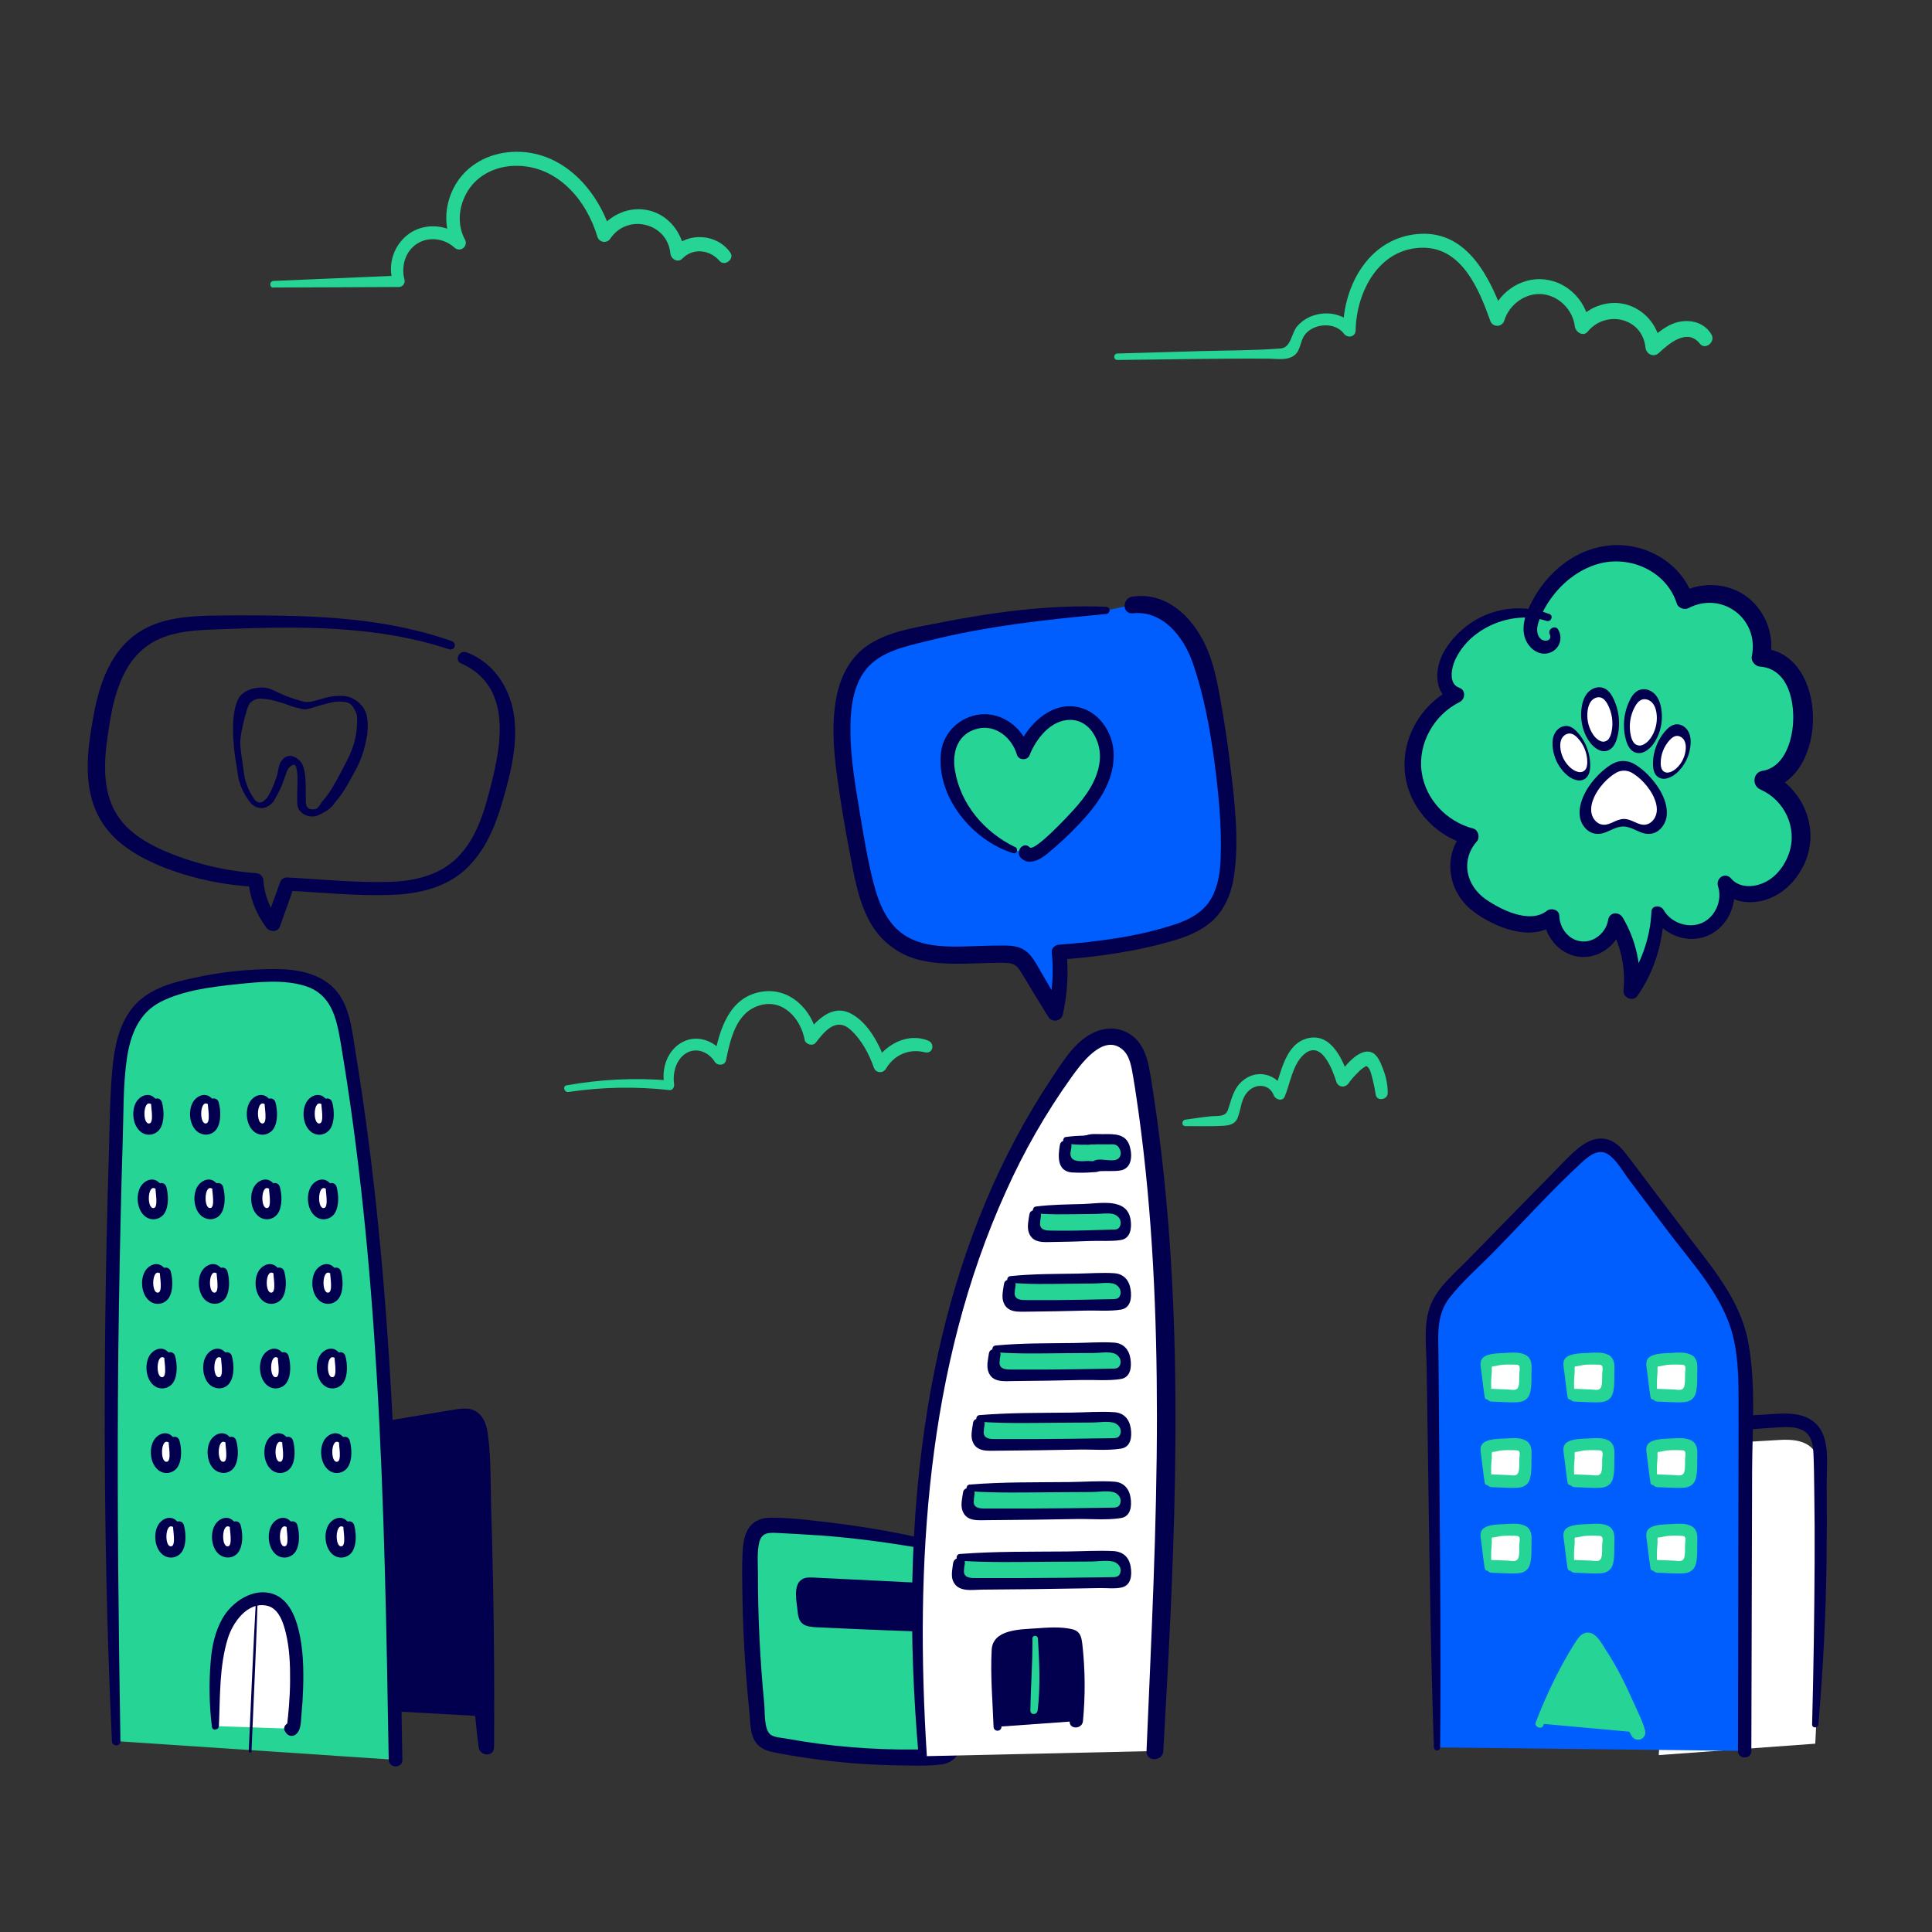 <?xml version="1.0" encoding="UTF-8"?> <svg xmlns="http://www.w3.org/2000/svg" xmlns:xlink="http://www.w3.org/1999/xlink" id="eBgJdMcTRru1" viewBox="0 0 1000 1000" shape-rendering="geometricPrecision" text-rendering="geometricPrecision"><rect x="0" y="0" width="1000" height="1000" fill="#333333" stroke="none"/><style> #eBgJdMcTRru113_to {animation: eBgJdMcTRru113_to__to 3000ms linear infinite normal forwards}@keyframes eBgJdMcTRru113_to__to { 0% {transform: translate(259.237px,113.734px);animation-timing-function: cubic-bezier(0.42,0,0.58,1)} 50% {transform: translate(299.237px,113.734px);animation-timing-function: cubic-bezier(0.42,0,0.58,1)} 100% {transform: translate(259.237px,113.734px)}} #eBgJdMcTRru114_to {animation: eBgJdMcTRru114_to__to 3000ms linear infinite normal forwards}@keyframes eBgJdMcTRru114_to__to { 0% {transform: translate(387.305px,539.113px);animation-timing-function: cubic-bezier(0.42,0,0.58,1)} 50% {transform: translate(307.305px,539.113px);animation-timing-function: cubic-bezier(0.42,0,0.58,1)} 100% {transform: translate(387.305px,539.113px)}} #eBgJdMcTRru115_to {animation: eBgJdMcTRru115_to__to 3000ms linear infinite normal forwards}@keyframes eBgJdMcTRru115_to__to { 0% {transform: translate(731.549px,153.655px);animation-timing-function: cubic-bezier(0.42,0,0.58,1)} 50% {transform: translate(691.549px,153.655px);animation-timing-function: cubic-bezier(0.42,0,0.58,1)} 100% {transform: translate(731.549px,153.655px)}} #eBgJdMcTRru116_to {animation: eBgJdMcTRru116_to__to 3000ms linear infinite normal forwards}@keyframes eBgJdMcTRru116_to__to { 0% {transform: translate(665.139px,559.963px);animation-timing-function: cubic-bezier(0.42,0,0.58,1)} 50% {transform: translate(725.139px,559.963px);animation-timing-function: cubic-bezier(0.42,0,0.58,1)} 100% {transform: translate(665.139px,559.963px)}} #eBgJdMcTRru117_ts {animation: eBgJdMcTRru117_ts__ts 3000ms linear infinite normal forwards}@keyframes eBgJdMcTRru117_ts__ts { 0% {transform: translate(540.251px,417.216px) rotate(-16.828deg) scale(1,1)} 16.667% {transform: translate(540.251px,417.216px) rotate(-16.828deg) scale(1,1)} 23.333% {transform: translate(540.251px,417.216px) rotate(-16.828deg) scale(1.1,1.1)} 30% {transform: translate(540.251px,417.216px) rotate(-16.828deg) scale(1,1)} 43.333% {transform: translate(540.251px,417.216px) rotate(-16.828deg) scale(1,1)} 50% {transform: translate(540.251px,417.216px) rotate(-16.828deg) scale(1.1,1.1)} 56.667% {transform: translate(540.251px,417.216px) rotate(-16.828deg) scale(1,1)} 100% {transform: translate(540.251px,417.216px) rotate(-16.828deg) scale(1,1)}} #eBgJdMcTRru123_to {animation: eBgJdMcTRru123_to__to 3000ms linear infinite normal forwards}@keyframes eBgJdMcTRru123_to__to { 0% {transform: translate(832.141px,517.029px);animation-timing-function: cubic-bezier(0.47,0,0.745,0.715)} 23.333% {transform: translate(832.141px,577.029px)} 26.667% {transform: translate(832.141px,577.029px);animation-timing-function: cubic-bezier(0.39,0.575,0.565,1)} 50% {transform: translate(832.141px,517.029px);animation-timing-function: cubic-bezier(0.47,0,0.745,0.715)} 73.333% {transform: translate(832.141px,577.029px)} 76.667% {transform: translate(832.141px,577.029px);animation-timing-function: cubic-bezier(0.39,0.575,0.565,1)} 100% {transform: translate(832.141px,517.029px)}} #eBgJdMcTRru123_ts {animation: eBgJdMcTRru123_ts__ts 3000ms linear infinite normal forwards}@keyframes eBgJdMcTRru123_ts__ts { 0% {transform: scale(1,1)} 23.333% {transform: scale(1,1)} 26.667% {transform: scale(1,0.9)} 36.667% {transform: scale(1,1)} 73.333% {transform: scale(1,1)} 76.667% {transform: scale(1,0.9)} 86.667% {transform: scale(1,1)} 100% {transform: scale(1,1)}} #eBgJdMcTRru137_to {animation: eBgJdMcTRru137_to__to 3000ms linear infinite normal forwards}@keyframes eBgJdMcTRru137_to__to { 0% {transform: translate(137.508px,482.112px);animation-timing-function: cubic-bezier(0.39,0.575,0.565,1)} 23.333% {transform: translate(137.508px,442.112px);animation-timing-function: cubic-bezier(0.55,0.085,0.68,0.53)} 46.667% {transform: translate(137.508px,482.112px)} 50% {transform: translate(137.508px,482.112px);animation-timing-function: cubic-bezier(0.39,0.575,0.565,1)} 73.333% {transform: translate(137.508px,442.112px);animation-timing-function: cubic-bezier(0.55,0.085,0.68,0.53)} 96.667% {transform: translate(137.508px,482.112px)} 100% {transform: translate(137.508px,482.112px)}} #eBgJdMcTRru137_ts {animation: eBgJdMcTRru137_ts__ts 3000ms linear infinite normal forwards}@keyframes eBgJdMcTRru137_ts__ts { 0% {transform: rotate(7.415deg) scale(1,0.9)} 0.333% {transform: rotate(7.415deg) scale(1,0.9)} 10% {transform: rotate(7.415deg) scale(1,1)} 46.667% {transform: rotate(7.415deg) scale(1,1)} 50% {transform: rotate(7.415deg) scale(1,0.9)} 60% {transform: rotate(7.415deg) scale(1,1)} 96.667% {transform: rotate(7.415deg) scale(1,1)} 100% {transform: rotate(7.415deg) scale(1,0.9)}} </style><path d="M178.236,884.337l-2.224-133.525c0-2.039,0-4.214.921-5.88c1.411-2.519,4.322-3.166,6.86-3.587l52.41-8.467c2.833-.461,5.88-.872,8.389.774c3.695,2.46,4.322,8.154,4.518,13.034c2.156,52.489,3.018,105.017,2.587,157.584l-2.195-15.945" fill="#02004e"></path><path d="M179.943,884.341c-.137-24.507-.264-49.007-.382-73.5-.052-11.924-.108-23.857-.167-35.8c0-5.801-.117-11.613-.186-17.414c0-2.744-.255-5.576-.068-8.32.274-4.205,3.988-4.636,7.428-5.185c11.858-1.901,23.736-3.714,35.613-5.576c5.459-.852,11.427-2.558,16.954-2.548c6.713,0,6.184,7.703,6.36,12.632.833,24.304,1.559,48.618,1.96,72.932.451,27.571.549,55.138.294,82.702l7.84-1.068c-.777-5.292-1.643-10.568-2.597-15.827-.715-3.92-7.399-3.077-7.026.98.5,5.331,1.088,10.633,1.774,15.945.637,4.9,7.957,5.301,7.996,0c.183-27.565.023-55.132-.48-82.703-.268-13.948-.62-27.89-1.058-41.826-.392-12.554.078-25.696-1.784-38.132-.588-3.92-1.881-8.016-5.213-10.525-4.116-3.107-9.036-1.96-13.72-1.225-13.083,2.146-26.166,4.351-39.249,6.537-5.067.852-11.212.901-15.857,3.214s-5.439,6.556-5.458,11.25c-.049,13.534.627,27.107.98,40.641.895,30.961,1.77,61.923,2.626,92.884.059,2.196,3.42,2.205,3.41,0l.01-.068Z" fill="#02004e"></path><path d="M60.127,901.211c-3.626-111.981-3.371-223.979.764-335.993.568-15.484,1.862-32.634,11.76-43.179c6.213-6.605,14.769-9.359,23.059-11.368c14.766-3.584,29.886-5.504,45.08-5.723c11.995-.176,25.676,1.715,32.683,12.858c3.322,5.292,4.557,11.887,5.654,18.287c21.207,123.117,23.432,249.341,25.588,374.791" fill="#26d496"></path><path d="M60.672,901.214c-1.705-59.897-2.434-119.808-2.185-179.732.15-29.315.562-58.62,1.235-87.916.34-14.974.748-29.948,1.225-44.923.441-13.72.186-27.802,2.215-41.444c1.882-12.613,6.674-24.716,18.62-30.831c12.181-6.233,27.636-8.124,41.042-9.516c11.584-1.205,24.608-2.499,35.917,1.098c14.151,4.508,17.64,17.023,19.855,30.262c9.878,57.82,15.533,116.287,19.022,174.823c3.92,65.875,5.056,131.878,6.183,197.852.048.454.431.798.887.798.457,0,.839-.344.887-.798-2.117-122.098-4.224-244.814-24.069-365.54-1.862-11.309-2.636-25.069-11.809-33.222-7.124-6.331-17.14-7.84-26.342-7.977-14.219-.082-28.402,1.423-42.287,4.488-11.29,2.401-23.353,5.459-30.821,14.965-6.527,8.31-8.546,19.227-9.516,29.488-1.343,14.337-1.333,28.929-1.735,43.375-.96,31.242-1.614,62.494-1.96,93.756-.764,70.332.088,140.663,2.558,210.994c0,.706,1.117.706,1.098,0h-.02Z" fill="#26d496"></path><path d="M111.476,893.445c-.537-10.609-.324-21.242.637-31.821c1.206-13.357,4.959-27.587,17.278-32.526c29.174-11.76,24.852,47.696,22.451,64.944-.107.784-1.254,1.51-1.176.716" fill="#fff"></path><path d="M113.301,893.443c.666-14.984.147-30.821,4.596-45.325c2.528-8.261,10.29-19.423,20.502-16.954c6.046,1.451,8.339,9.007,9.594,14.279c1.901,7.938,2.224,16.229,2.156,24.363c0,4.478-.255,8.967-.598,13.436-.137,1.773-.294,3.547-.48,5.321-.088.872-.265,1.764-.284,2.646-.049,1.441-.843,1.686.401.921l4.685,1.235-.255-.343c-2.568-3.528-8.506-.118-5.88,3.45l.245.342c.978,1.602,3.048,2.144,4.684,1.226c3.352-2.117,3.019-7.017,3.352-10.555.444-4.469.735-8.951.872-13.446.324-10.103.088-20.58-2.322-30.38-1.794-7.389-5.39-15.925-13.191-18.62-10.182-3.498-21.276,4.009-26.176,12.574-3.92,6.801-5.596,14.866-6.164,22.628-.947,11.224-.72,22.516.676,33.692.284,2.107,3.489,1.47,3.577-.48l.01-.01Z" fill="#02004e"></path><path d="M62.331,901.216c-.98-59.917-1.656-119.815-1.274-179.732.176-29.312.666-58.614,1.313-87.916.333-14.974.732-29.948,1.196-44.923.431-13.514.147-27.342,2.107-40.758c1.744-11.956,6.066-23.52,17.415-29.302c11.76-6.017,26.803-7.84,39.749-9.183c11.348-1.185,24.157-2.538,35.28.98c13.21,4.214,15.974,16.21,18.071,28.479c9.8,57.595,15.425,115.846,18.875,174.146c3.92,65.876,5.027,131.879,6.134,197.852.079,4.548,7.164,4.567,7.076,0-2.146-122.333-4.332-245.264-24.245-366.265-1.96-11.76-2.94-25.862-12.476-34.3-7.663-6.791-18.228-8.585-28.145-8.722-14.449-.064-28.861,1.467-42.973,4.567-11.76,2.499-24.128,5.811-31.958,15.611-7.056,8.82-9.251,20.345-10.29,31.36-1.362,14.387-1.362,28.979-1.813,43.424-.98,31.243-1.633,62.495-1.96,93.757-.676,70.334.186,140.728,3.518,210.994.127,2.812,4.449,2.842,4.4,0v-.069Z" fill="#02004e"></path><path d="M497.785,803.46c-31.917-7.877-64.539-12.555-97.383-13.965-2.391-.108-4.9-.157-7.026,1.127-4.293,2.607-4.969,9.202-5.047,14.769-.411,29.37,1.065,58.735,4.42,87.916.254,2.195.558,4.508,1.764,6.242c1.617,2.303,4.39,2.94,6.938,3.479c27.351,5.358,55.236,7.492,83.084,6.36c2.147-.088,4.41-.245,6.204-1.597c2.636-1.96,3.459-5.949,3.92-9.535c1.438-11.5,1.336-23.141-.304-34.614" transform="translate(0 0)" fill="#26d496"></path><path d="M497.902,803.046c-26.102-6.694-52.722-11.182-79.576-13.416-6.38-.539-12.956-1.274-19.375-1.166-3.577.059-6.762.931-8.869,4.037-2.107,3.107-2.528,7.262-2.704,10.927-.334,7.007-.167,14.093-.069,21.119.183,13.407.764,26.8,1.744,40.18.51,6.998,1.124,13.988,1.843,20.972.47,4.479,0,10.78,2.94,14.563c2.548,3.391,7.271,3.744,11.123,4.459c6.631,1.228,13.295,2.264,19.992,3.107c13.491,1.726,27.07,2.675,40.67,2.842c6.977.088,14.651.686,21.56-.48c3.763-.637,6.056-2.715,7.36-6.302c2.028-5.605,1.96-12.524,2.116-18.385.176-7.397-.273-14.796-1.342-22.118-.157-1.068-2.048-.823-1.901.255c1.472,10.874,1.634,21.887.48,32.8-.153,2.348-.594,4.669-1.313,6.909-1.598,4.234-5.047,4.9-8.948,5.057-5.997.245-12.005.304-18.002.225-11.065-.127-22.129-.784-33.124-1.96-5.88-.653-11.76-1.427-17.64-2.322-5.204-.823-12.025-.98-16.778-3.401-5.664-2.871-4.959-13.436-5.508-19.071-.548-5.635-1.048-11.436-1.47-17.159-.836-11.466-1.381-22.946-1.636-34.438-.118-5.429-.173-10.858-.167-16.287c0-5.282-.451-11.025.794-16.219c1.676-6.997,6.938-7.478,13.161-7.184c5.665.275,11.323.637,16.974,1.088c26.092,2.115,51.988,6.187,77.469,12.182.213.026.412-.108.469-.314.057-.207-.047-.424-.244-.51l-.029.01Z" fill="#26d496"></path><path d="M480.578,821.814l-60.838-2.068c-1.392,0-3.067.059-3.783,1.431-.342.858-.45,1.791-.313,2.705l.705,11.191c-.04.974.231,1.935.774,2.744.679.604,1.574.905,2.48.833c21.413.98,42.836,1.96,64.268,2.578c1.186,0,2.617-.089,3.195-1.274" fill="#02004e"></path><path d="M480.576,819.482l-47.53-2.352c-3.802-.186-7.605-.392-11.407-.558-2.205-.098-4.694-.343-6.654.98-4.763,3.106-2.49,12.093-2.117,16.66.588,7.066,4.106,7.84,10.623,8.104c7.794.353,15.582.699,23.363,1.039s15.572.64,23.373.902c3.92.137,7.791.313,11.692.372c3.067,0,5.341.098,7.536-2.215c2.999-3.165-1.774-7.957-4.783-4.792-.98,1.049-6.115.128-7.624.079l-8.771-.294c-6.168-.229-12.335-.474-18.502-.735-5.841-.255-11.682-.517-17.523-.784l-8.761-.402c-4.4-.206-3.685.255-3.92-4.067-.098-1.686-1.186-6.772-.157-7.909s6.311-.333,7.968-.304l17.11.314l36.123.676c2.989.059,2.94-4.488,0-4.635l-.039-.079Z" fill="#02004e"></path><path d="M498.246,801.842c-25.941-7.84-52.999-12.289-79.919-15.052-6.429-.785-12.898-1.204-19.375-1.255-4.596.059-8.82,1.451-11.446,5.488-2.352,3.656-2.94,8.183-3.146,12.436-.353,7.007-.206,14.093-.108,21.119.196,13.407.778,26.8,1.745,40.18.509,6.998,1.127,13.988,1.852,20.972.549,5.341.186,12.329,3.792,16.719c3.078,3.763,7.948,4.41,12.466,5.243c6.86,1.274,13.838,2.333,20.805,3.224c13.491,1.726,27.07,2.675,40.67,2.842c7.086.089,14.504.422,21.56-.49c4.841-.483,8.905-3.856,10.271-8.526c2.019-5.88,2.058-13.014,2.215-19.188.21-7.684-.321-15.37-1.588-22.952-.715-4.263-8.075-3.322-7.615.98c1.137,10.957,1.617,21.835.363,32.801-.206,1.852-.333,4.4-1.205,6.105-1.392,2.715-3.303,2.695-6.027,2.803-5.998.245-12.005.304-18.003.235-11.064-.137-22.128-.793-33.124-1.96-5.625-.601-11.231-1.336-16.817-2.205-2.816-.45-5.628-.931-8.438-1.44-2.381-.431-5.831-.569-7.967-1.813-3.92-2.274-3.224-12.103-3.636-16.278-.562-5.71-1.048-11.43-1.46-17.16-.836-11.466-1.382-22.945-1.637-34.437-.117-5.429-.166-10.858-.176-16.288c0-5.007-.51-10.495.637-15.425c1.333-5.684,5.263-5.253,10.27-5.027c5.665.255,11.319.637,16.974.98c26.009,1.499,51.568,5.762,77.126,10.584.889.205,1.783-.326,2.027-1.205.244-.88-.248-1.796-1.116-2.078l.03.068Z" fill="#02004e"></path><path d="M477.616,909.025c-4.743-62.367-4.086-125.666,7.086-186.945s33.183-120.618,68.022-168.903c3.92-5.488,8.222-10.956,13.798-14.102s12.74-3.46,17.64.98c4.498,4.145,5.88,11.172,6.968,17.64c18.257,112.327,12.652,227.703,6.977,341.765l-.343,6.86" fill="#fff"></path><path d="M479.745,909.023c-6.262-98.598-.402-201.184,40.944-292.363c9.231-20.647,20.498-40.321,33.634-58.732c4.9-6.86,16.66-23.324,26.685-14.7c3.92,3.322,4.704,9.496,5.528,14.22c1.117,6.448,2.018,12.936,2.94,19.424c7.095,51.616,9.329,103.88,9.349,155.898c0,57.898-2.94,115.767-5.39,173.597-.235,5.596,8.359,5.547,8.683,0c6.252-108.888,11.632-218.746-3.234-327.192-.863-6.292-1.794-12.574-2.793-18.846-.902-5.635-1.686-11.397-4.087-16.66-4.508-9.8-15.014-13.867-24.99-9.643-10.231,4.322-16.591,15.004-22.54,23.863-6.782,10.192-13.05,20.691-18.806,31.497-22.952,43.042-37.377,90.297-45.335,138.308-9.927,59.966-10.094,120.902-4.841,181.3.235,2.695,4.42,2.753,4.253,0v.029Z" fill="#02004e"></path><path d="M939.567,902.526c2.614-46.014,3.43-92.1,2.45-138.258-.088-4.155-.254-8.526-2.185-12.044-3.851-6.998-12.505-7.35-19.727-6.86l-32.448,1.96c-3.744.235-7.772.588-10.653,3.341-3.195,3.058-4.067,8.183-4.714,12.897-6.598,48.001-11.172,96.292-13.72,144.874" fill="#fff"></path><path d="M941.206,892.526c2.372-27.851,3.822-55.752,4.205-83.711.176-13.635.202-27.274.078-40.915-.098-9.8,2.176-24.05-6.017-31.429-7.154-6.458-18.258-4.714-26.999-4.234l-19.091,1.059c-5.164.284-11.221,0-15.934,2.46-9.8,5.213-9.379,19.825-10.673,29.243-1.842,13.485-3.371,27.018-4.811,40.542-3.283,30.792-6.537,61.917-6.909,92.904c0,4.626,6.664,4.45,7.075,0c2.293-24.5,3.548-49.088,5.88-73.598c2.323-24.313,4.381-49,8.467-73.098.873-5.155,2.254-9.261,7.929-10.358c5.978-1.147,12.465-.98,18.531-1.372c5.724-.392,11.447-.843,17.18-1.186c4.194-.245,8.888-.539,12.74,1.333c4.9,2.352,5.576,7.673,5.792,12.534.294,6.36.303,12.74.411,19.1.19,12.335.249,24.673.177,37.015-.131,27.884-.562,55.788-1.294,83.711-.059,2.127,3.087,2.058,3.263,0Z" fill="#02004e"></path><path d="M743.786,904.446l-2.43-210.582c-.059-5.341-.098-10.78,1.597-15.798c2.078-6.105,6.498-10.702,10.78-15.063l60.143-61.338c5.145-5.243,11.76-10.868,18.267-8.281c3.205,1.274,5.566,4.332,7.84,7.262l40.023,52.92c7.154,9.467,14.436,19.159,18.552,30.752c4.9,13.809,4.9,29.146,4.9,44.042-.131,59.309-.265,118.616-.402,177.919" fill="#005eff"></path><path d="M745.412,904.45c.48-44.845,0-89.699-.314-134.544-.157-22.423-.336-44.845-.539-67.267-.088-10.78-1.372-21.717,5.576-30.733c6.488-8.418,14.916-15.68,22.354-23.265c15.288-15.573,30.057-31.997,46.06-46.825c3.754-3.479,9.006-7.742,14.024-4.194c4.459,3.155,7.605,9.016,10.858,13.328l19.992,26.46c12.25,16.248,27.852,32.791,33.252,52.92c2.705,10.055,3.116,20.58,3.185,30.899.078,11.182,0,22.383,0,33.565-.098,50.509-.193,101.019-.284,151.528c0,4.459,6.86,4.459,6.918,0c.138-48.229.268-96.455.392-144.678.059-22.108,2.058-45.325-2.048-67.169-4.047-21.56-18.443-38.102-31.291-55.076l-21.805-28.802c-3.352-4.43-6.654-8.908-10.075-13.289-2.626-3.361-5.684-6.605-9.996-7.644-8.673-2.097-16.072,5.429-21.56,10.996-8.663,8.813-17.313,17.633-25.95,26.46l-24.578,25.107c-6.782,6.939-15.269,13.838-19.022,23.04-4.018,9.849-2.274,21.815-2.117,32.183.17,11.702.34,23.403.51,35.104.784,53.949,1.391,107.918,3.214,161.837c0,.899.728,1.627,1.627,1.627.898,0,1.627-.728,1.627-1.627l-.01.059Z" fill="#02004e"></path><path d="M796.941,892.108c6.079-14.592,13.632-28.524,22.54-41.582.588-.862,1.333-1.793,2.294-1.764.96.03,1.479.804,2.028,1.519c10.329,13.72,17.278,30.175,24.108,46.462" fill="#26d496"></path><path d="M798.733,893.178c3.443-7.462,7.26-14.746,11.437-21.824c2.087-3.509,4.243-6.978,6.497-10.378c1.215-1.823,4.312-8.095,6.066-8.536l-2.94-.382c3.381,1.636,6.341,8.575,8.164,11.701c2.048,3.518,3.92,7.124,5.742,10.78c3.842,7.84,6.419,16.709,10.937,24.098.953,1.615,2.952,2.279,4.682,1.555s2.66-2.614,2.178-4.426c-1.205-4.802-3.714-9.516-5.713-14.034-2.137-4.831-4.361-9.624-6.792-14.308-2.364-4.638-4.981-9.143-7.84-13.495-1.96-2.94-4.449-8.075-8.369-8.82-3.293-.637-5.351,1.833-6.977,4.303-2.862,4.341-5.43,8.927-7.909,13.504-4.947,9.258-9.291,18.827-13.005,28.645-.852,2.235,2.872,3.822,3.92,1.637l-.078-.02Z" fill="#26d496"></path><path d="M516.258,893.774v-38.426c0-1.823.068-3.852,1.176-5.175.901-.901,2.07-1.486,3.332-1.666c10.866-2.593,22.1-3.283,33.202-2.038.727.007,1.425.283,1.96.774.432.631.674,1.373.696,2.137c1.659,13.767,1.8,27.675.421,41.473" fill="#02004e"></path><path d="M518.306,893.777c.353-9.604.621-19.208.804-28.812c0-2.567.088-5.125.147-7.693.088-3.586.617-4.792,4.214-6.076c4.194-1.499,9.447-1.587,13.857-1.852c4.077-.235,8.938-.764,12.975.108c3.479.745,3.323,2.234,3.617,5.566.215,2.499.392,5.018.509,7.527.435,9.443.183,18.905-.754,28.312-.422,4.371,6.438,4.361,6.86,0c1.264-13.176,1.166-26.447-.294-39.602-.451-3.92-1.059-6.977-5.341-7.987-5.763-1.362-12.633-.872-18.483-.441-8.154.588-22.54.382-23.128,11.133-.716,13.132.48,26.676.98,39.817c0,1.132.917,2.049,2.048,2.049s2.048-.917,2.048-2.049h-.059Z" fill="#02004e"></path><path d="M90.215,788.632c-1.431-1.353-3.734-.882-5.057.607-1.272,1.69-1.923,3.767-1.842,5.88-.136,2.205.452,4.394,1.676,6.233c1.264,1.686,3.489,2.538,5.253,1.588c2.724-1.48,2.813-5.812,2.499-9.252l-.323-3.42" fill="#fff"></path><path d="M91.525,787.319c-3.214-3.361-7.928-1.274-9.859,2.372-2.205,4.174-1.637,10.887,1.774,14.298c1.431,1.554,3.499,2.362,5.605,2.189c2.106-.172,4.015-1.305,5.175-3.071c2.332-3.665,2.068-9.594.98-13.632-.902-3.234-5.331-2.342-5.596.764-.137,1.5,1.509,9.506-.804,10.094-3.753.98-3.499-12.093.5-10.094.812.454,1.833.243,2.399-.495s.504-1.779-.145-2.445l-.029.02Z" fill="#02004e"></path><path d="M119.59,788.632c-1.43-1.353-3.733-.882-5.056.607-1.277,1.688-1.928,3.766-1.843,5.88-.136,2.205.452,4.394,1.676,6.233c1.264,1.686,3.489,2.538,5.243,1.588c2.734-1.48,2.822-5.812,2.509-9.252l-.324-3.42" fill="#fff"></path><path d="M120.904,787.319c-3.215-3.361-7.929-1.274-9.859,2.372-2.215,4.174-1.647,10.887,1.764,14.298c3.126,3.106,8.34,2.94,10.78-.882c2.332-3.665,2.077-9.594.98-13.632-.902-3.234-5.341-2.342-5.606.764-.127,1.5,1.519,9.506-.794,10.094-3.763.98-3.498-12.093.5-10.094.812.454,1.833.243,2.399-.495.565-.738.504-1.779-.145-2.445l-.019.02Z" fill="#02004e"></path><path d="M148.973,788.632c-1.431-1.353-3.734-.882-5.057.607-1.281,1.685-1.933,3.765-1.842,5.88-.135,2.204.449,4.391,1.666,6.233c1.274,1.686,3.498,2.538,5.253,1.588c2.734-1.48,2.822-5.812,2.499-9.252l-.314-3.42" fill="#fff"></path><path d="M150.289,787.319c-3.215-3.361-7.938-1.274-9.869,2.372-2.205,4.174-1.637,10.887,1.774,14.298c1.431,1.554,3.499,2.362,5.605,2.189c2.106-.172,4.015-1.305,5.175-3.071c2.332-3.665,2.077-9.594.98-13.632-.892-3.234-5.331-2.342-5.596.764-.127,1.5,1.519,9.506-.794,10.094-3.763.98-3.498-12.093.5-10.094.811.454,1.833.243,2.399-.495.565-.738.504-1.779-.145-2.445l-.029.02Z" fill="#02004e"></path><path d="M178.346,788.632c-1.431-1.353-3.724-.882-5.047.607-1.28,1.687-1.934,3.765-1.852,5.88-.127,2.204.46,4.39,1.675,6.233c1.274,1.686,3.489,2.538,5.253,1.588c2.725-1.48,2.823-5.812,2.499-9.252l-.313-3.42" fill="#fff"></path><path d="M179.658,787.319c-3.205-3.361-7.929-1.274-9.859,2.372-2.205,4.174-1.637,10.887,1.774,14.298c1.431,1.554,3.499,2.362,5.605,2.189c2.106-.172,4.015-1.305,5.175-3.071c2.332-3.665,2.067-9.594.98-13.632-.902-3.234-5.332-2.342-5.596.764-.128,1.5,1.509,9.506-.804,10.094-3.753.98-3.489-12.093.51-10.094.812.482,1.857.279,2.43-.471.573-.751.493-1.812-.186-2.469l-.029.02Z" fill="#02004e"></path><path d="M87.938,744.854c-1.431-1.352-3.734-.882-5.057.608-1.272,1.69-1.923,3.766-1.842,5.88-.136,2.205.452,4.394,1.676,6.233c1.264,1.685,3.489,2.538,5.243,1.587c2.734-1.479,2.822-5.811,2.509-9.251l-.323-3.42" fill="#fff"></path><path d="M89.251,743.542c-3.214-3.362-7.928-1.274-9.859,2.371-2.205,4.175-1.637,10.888,1.774,14.298c1.431,1.555,3.499,2.362,5.605,2.19s4.015-1.305,5.175-3.072c2.332-3.665,2.068-9.594.98-13.622-.902-3.243-5.331-2.352-5.596.755-.137,1.509,1.509,9.506-.804,10.104-3.753.98-3.499-12.103.5-10.104.811.454,1.833.243,2.399-.495.566-.738.504-1.779-.145-2.445l-.029.02Z" fill="#02004e"></path><path d="M117.317,744.854c-1.431-1.352-3.734-.882-5.057.608-1.277,1.687-1.928,3.766-1.843,5.88-.134,2.203.45,4.391,1.666,6.233c1.274,1.685,3.499,2.538,5.253,1.587c2.734-1.479,2.823-5.811,2.509-9.251l-.323-3.42" fill="#fff"></path><path d="M118.632,743.542c-3.214-3.362-7.928-1.274-9.868,2.371-2.205,4.175-1.637,10.888,1.773,14.298c3.127,3.107,8.34,2.94,10.78-.882c2.333-3.665,2.078-9.594.98-13.622-.901-3.243-5.341-2.352-5.605.755-.128,1.509,1.519,9.506-.794,10.104-3.763.98-3.499-12.103.5-10.104.811.454,1.833.243,2.398-.495.566-.738.505-1.779-.144-2.445l-.02.02Z" fill="#02004e"></path><path d="M146.7,744.854c-1.441-1.352-3.734-.882-5.057.608-1.281,1.685-1.933,3.765-1.843,5.88-.135,2.203.45,4.391,1.666,6.233c1.274,1.685,3.499,2.538,5.253,1.587c2.734-1.479,2.823-5.811,2.499-9.251l-.313-3.42" fill="#fff"></path><path d="M148.011,743.542c-3.214-3.362-7.938-1.274-9.868,2.371-2.205,4.175-1.637,10.888,1.773,14.298c1.432,1.555,3.5,2.362,5.606,2.19s4.015-1.305,5.174-3.072c2.333-3.665,2.078-9.594.98-13.622-.891-3.243-5.331-2.352-5.595.755-.128,1.509,1.509,9.506-.794,10.104-3.763.98-3.499-12.103.5-10.104.811.454,1.833.243,2.398-.495.566-.738.504-1.779-.144-2.445l-.03.02Z" fill="#02004e"></path><path d="M176.072,744.854c-1.43-1.352-3.733-.882-5.047.608-1.279,1.686-1.934,3.765-1.852,5.88-.127,2.204.461,4.39,1.676,6.233c1.264,1.685,3.489,2.538,5.253,1.587c2.724-1.479,2.822-5.811,2.499-9.251l-.314-3.42" fill="#fff"></path><path d="M177.384,743.542c-3.204-3.362-7.928-1.274-9.859,2.371-2.205,4.175-1.636,10.888,1.774,14.298c1.432,1.555,3.499,2.362,5.605,2.19s4.015-1.305,5.175-3.072c2.333-3.665,2.068-9.594.98-13.622-.901-3.243-5.331-2.352-5.596.755-.127,1.509,1.51,9.506-.803,10.104-3.754.98-3.489-12.103.509-10.104.813.482,1.857.279,2.43-.472s.493-1.811-.185-2.468l-.03.02Z" fill="#02004e"></path><path d="M85.665,701.08c-1.431-1.352-3.734-.882-5.057.618-1.276,1.687-1.927,3.765-1.842,5.88-.136,2.204.452,4.393,1.676,6.232c1.264,1.696,3.489,2.539,5.243,1.588c2.734-1.48,2.822-5.811,2.509-9.241l-.323-3.43" fill="#fff"></path><path d="M86.978,699.764c-3.214-3.362-7.928-1.274-9.859,2.381-2.205,4.165-1.637,10.878,1.774,14.289c1.431,1.554,3.499,2.362,5.605,2.189c2.106-.172,4.015-1.305,5.175-3.071c2.332-3.666,2.068-9.595.98-13.622-.902-3.244-5.331-2.352-5.606.754-.127,1.509,1.519,9.516-.794,10.104-3.763.98-3.499-12.093.5-10.104.812.454,1.833.243,2.399-.495.566-.738.504-1.779-.145-2.445l-.029.02Z" fill="#02004e"></path><path d="M115.043,701.08c-1.431-1.352-3.734-.882-5.057.618-1.279,1.686-1.931,3.765-1.842,5.88-.135,2.203.45,4.39,1.666,6.232c1.274,1.696,3.499,2.539,5.253,1.588c2.734-1.48,2.822-5.811,2.509-9.241l-.324-3.43" fill="#fff"></path><path d="M116.359,699.764c-3.215-3.362-7.928-1.274-9.869,2.381-2.205,4.165-1.636,10.878,1.774,14.289c3.126,3.106,8.34,2.94,10.78-.882c2.332-3.666,2.078-9.595.98-13.622-.902-3.244-5.341-2.352-5.606.754-.127,1.509,1.519,9.516-.793,10.104-3.764.98-3.499-12.093.499-10.104.812.454,1.833.243,2.399-.495s.504-1.779-.145-2.445l-.019.02Z" fill="#02004e"></path><path d="M144.426,701.08c-1.441-1.352-3.734-.882-5.057.618-1.284,1.683-1.936,3.764-1.842,5.88-.135,2.203.45,4.39,1.666,6.232c1.274,1.696,3.498,2.539,5.253,1.588c2.734-1.48,2.822-5.811,2.499-9.241l-.314-3.43" fill="#fff"></path><path d="M145.742,699.764c-3.215-3.362-7.938-1.274-9.869,2.381-2.205,4.165-1.637,10.878,1.774,14.289c1.431,1.554,3.499,2.362,5.605,2.189c2.106-.172,4.015-1.305,5.175-3.071c2.332-3.666,2.077-9.595.98-13.622-.892-3.244-5.331-2.352-5.596.754-.127,1.509,1.509,9.516-.794,10.104-3.763.98-3.498-12.093.5-10.104.812.454,1.833.243,2.399-.495.565-.738.504-1.779-.145-2.445l-.029.02Z" fill="#02004e"></path><path d="M173.799,701.08c-1.431-1.352-3.734-.882-5.047.618-1.283,1.684-1.938,3.764-1.852,5.88-.127,2.203.46,4.389,1.676,6.232c1.264,1.696,3.488,2.539,5.252,1.588c2.725-1.48,2.823-5.811,2.499-9.241l-.313-3.43" fill="#fff"></path><path d="M175.111,699.764c-3.205-3.362-7.928-1.274-9.859,2.381-2.205,4.165-1.637,10.878,1.774,14.289c1.431,1.554,3.499,2.362,5.605,2.189c2.106-.172,4.015-1.305,5.175-3.071c2.332-3.666,2.068-9.595.98-13.622-.902-3.244-5.331-2.352-5.596.754-.127,1.509,1.509,9.516-.804,10.104-3.753.98-3.488-12.093.51-10.104.812.482,1.857.279,2.43-.472.573-.75.493-1.811-.186-2.468l-.029.02Z" fill="#02004e"></path><path d="M83.391,657.299c-1.431-1.352-3.734-.882-5.057.617-1.276,1.688-1.927,3.766-1.842,5.88-.135,2.208.453,4.4,1.676,6.243c1.264,1.686,3.489,2.538,5.243,1.578c2.734-1.48,2.822-5.812,2.509-9.242l-.323-3.43" fill="#fff"></path><path d="M84.704,655.99c-3.214-3.361-7.928-1.274-9.859,2.382-2.205,4.165-1.637,10.878,1.774,14.288c1.431,1.554,3.499,2.362,5.605,2.19s4.015-1.306,5.175-3.072c2.332-3.665,2.068-9.594.98-13.622-.902-3.244-5.331-2.352-5.606.755-.127,1.509,1.519,9.516-.794,10.104-3.763.98-3.499-12.094.5-10.104.811.453,1.833.243,2.399-.495s.504-1.779-.145-2.445l-.029.019Z" fill="#02004e"></path><path d="M112.769,657.299c-1.43-1.352-3.733-.882-5.056.617-1.284,1.684-1.937,3.765-1.843,5.88-.133,2.207.451,4.397,1.666,6.243c1.274,1.686,3.499,2.538,5.253,1.578c2.734-1.48,2.822-5.812,2.509-9.242l-.324-3.43" fill="#fff"></path><path d="M114.085,655.99c-3.214-3.361-7.928-1.274-9.868,2.382-2.205,4.165-1.637,10.878,1.774,14.288c3.126,3.117,8.339,2.94,10.78-.882c2.332-3.665,2.077-9.594.98-13.622-.902-3.244-5.341-2.352-5.606.755-.127,1.509,1.519,9.516-.794,10.104-3.763.98-3.498-12.094.5-10.104.812.453,1.833.243,2.399-.495.565-.738.504-1.779-.145-2.445l-.02.019Z" fill="#02004e"></path><path d="M142.152,657.299c-1.44-1.352-3.734-.882-5.057.617-1.284,1.684-1.936,3.765-1.842,5.88-.133,2.207.451,4.397,1.666,6.243c1.274,1.686,3.499,2.538,5.253,1.578c2.734-1.48,2.822-5.812,2.499-9.242l-.314-3.43" fill="#fff"></path><path d="M143.468,655.99c-3.214-3.361-7.938-1.274-9.868,2.382-2.205,4.165-1.637,10.878,1.773,14.288c1.432,1.554,3.5,2.362,5.606,2.19s4.015-1.306,5.174-3.072c2.333-3.665,2.078-9.594.98-13.622-.901-3.244-5.331-2.352-5.595.755-.128,1.509,1.509,9.516-.794,10.104-3.763.98-3.499-12.094.5-10.104.811.453,1.833.243,2.398-.495.566-.738.504-1.779-.144-2.445l-.03.019Z" fill="#02004e"></path><path d="M171.525,657.299c-1.431-1.352-3.734-.882-5.047.617-1.283,1.685-1.938,3.764-1.852,5.88-.126,2.207.462,4.396,1.676,6.243c1.264,1.686,3.489,2.538,5.253,1.578c2.724-1.48,2.822-5.812,2.499-9.242l-.314-3.43" fill="#fff"></path><path d="M172.833,655.99c-3.204-3.361-7.928-1.274-9.858,2.382-2.205,4.165-1.637,10.878,1.773,14.288c1.432,1.554,3.5,2.362,5.606,2.19s4.015-1.306,5.174-3.072c2.333-3.665,2.068-9.594.98-13.622-.901-3.244-5.331-2.352-5.595.755-.128,1.509,1.509,9.516-.804,10.104-3.753.98-3.489-12.094.51-10.104.812.482,1.856.279,2.429-.472s.494-1.812-.185-2.468l-.03.019Z" fill="#02004e"></path><path d="M81.118,613.537c-1.431-1.353-3.734-.892-5.057.607-1.276,1.688-1.927,3.766-1.842,5.88-.136,2.208.452,4.4,1.676,6.243c1.264,1.686,3.489,2.538,5.243,1.578c2.734-1.47,2.822-5.812,2.509-9.242l-.323-3.43" fill="#fff"></path><path d="M82.431,612.224c-3.214-3.371-7.928-1.284-9.859,2.372-2.205,4.165-1.637,10.888,1.774,14.288c1.431,1.554,3.499,2.362,5.605,2.19c2.106-.173,4.015-1.306,5.175-3.072c2.332-3.665,2.068-9.594.98-13.622-.902-3.234-5.341-2.352-5.606.755-.127,1.509,1.519,9.516-.794,10.104-3.763.98-3.499-12.094.5-10.104.813.5,1.873.305,2.454-.453.581-.758.495-1.832-.2-2.487l-.029.029Z" fill="#02004e"></path><path d="M110.5,613.533c-1.431-1.352-3.734-.892-5.057.608-1.284,1.683-1.936,3.764-1.842,5.88-.135,2.206.45,4.396,1.666,6.242c1.274,1.686,3.499,2.538,5.253,1.578c2.734-1.47,2.822-5.811,2.509-9.241l-.324-3.43" fill="#fff"></path><path d="M111.812,612.224c-3.214-3.371-7.928-1.284-9.869,2.372-2.205,4.165-1.636,10.888,1.774,14.288c3.126,3.117,8.34,2.94,10.78-.882c2.333-3.665,2.078-9.594.98-13.622-.901-3.234-5.341-2.352-5.605.755-.128,1.509,1.519,9.516-.794,10.104-3.763.98-3.499-12.094.5-10.104.813.5,1.873.305,2.454-.453s.494-1.832-.2-2.487l-.02.029Z" fill="#02004e"></path><path d="M139.879,613.537c-1.44-1.353-3.734-.892-5.057.607-1.284,1.684-1.936,3.765-1.842,5.88-.135,2.207.45,4.397,1.666,6.243c1.274,1.686,3.499,2.538,5.253,1.578c2.734-1.47,2.822-5.812,2.499-9.242l-.314-3.43" fill="#fff"></path><path d="M141.195,612.224c-3.215-3.371-7.938-1.284-9.869,2.372-2.205,4.165-1.636,10.888,1.774,14.288c1.431,1.554,3.499,2.362,5.605,2.19c2.106-.173,4.015-1.306,5.175-3.072c2.332-3.665,2.078-9.594.98-13.622-.902-3.234-5.331-2.352-5.596.755-.127,1.509,1.509,9.516-.794,10.104-3.763.98-3.498-12.094.5-10.104.813.5,1.873.305,2.454-.453s.495-1.832-.2-2.487l-.029.029Z" fill="#02004e"></path><path d="M169.252,613.537c-1.431-1.353-3.734-.892-5.047.607-1.283,1.685-1.938,3.765-1.852,5.88-.127,2.207.461,4.397,1.676,6.243c1.264,1.686,3.489,2.538,5.253,1.578c2.724-1.47,2.822-5.812,2.499-9.242l-.314-3.43" fill="#fff"></path><path d="M170.56,612.224c-3.205-3.371-7.928-1.284-9.859,2.372-2.205,4.165-1.636,10.888,1.774,14.288c1.431,1.554,3.499,2.362,5.605,2.19c2.106-.173,4.015-1.306,5.175-3.072c2.332-3.665,2.068-9.594.98-13.622-.902-3.234-5.331-2.352-5.596.755-.127,1.509,1.509,9.516-.803,10.104-3.754.98-3.489-12.094.509-10.104.813.481,1.857.279,2.43-.472s.493-1.812-.186-2.468l-.029.029Z" fill="#02004e"></path><path d="M78.844,569.756c-1.431-1.353-3.734-.892-5.057.607-1.276,1.688-1.927,3.766-1.842,5.88-.136,2.208.452,4.4,1.676,6.243c1.264,1.685,3.489,2.538,5.243,1.587c2.734-1.479,2.822-5.821,2.509-9.251l-.323-3.43" fill="#fff"></path><path d="M80.158,568.443c-3.214-3.371-7.928-1.284-9.859,2.371-2.205,4.165-1.637,10.888,1.774,14.289c1.431,1.554,3.499,2.362,5.605,2.19c2.106-.173,4.015-1.306,5.175-3.072c2.332-3.665,2.068-9.594.98-13.622-.902-3.234-5.341-2.342-5.606.754-.127,1.51,1.519,9.516-.794,10.104-3.763.98-3.499-12.093.5-10.104.813.501,1.873.306,2.454-.452s.495-1.832-.2-2.488l-.029.03Z" fill="#02004e"></path><path d="M108.223,569.756c-1.431-1.353-3.734-.892-5.057.607-1.284,1.684-1.936,3.765-1.842,5.88-.135,2.207.449,4.397,1.666,6.243c1.274,1.685,3.498,2.538,5.253,1.587c2.734-1.479,2.822-5.821,2.499-9.251l-.314-3.43" fill="#fff"></path><path d="M109.539,568.443c-3.215-3.371-7.929-1.284-9.869,2.371-2.205,4.165-1.637,10.888,1.774,14.289c3.126,3.116,8.34,2.94,10.78-.882c2.332-3.665,2.077-9.594.98-13.622-.892-3.234-5.331-2.342-5.596.754-.127,1.51,1.519,9.516-.794,10.104-3.763.98-3.498-12.093.5-10.104.813.501,1.873.306,2.454-.452s.495-1.832-.2-2.488l-.029.03Z" fill="#02004e"></path><path d="M137.606,569.756c-1.441-1.353-3.734-.892-5.057.607-1.284,1.684-1.936,3.765-1.842,5.88-.135,2.207.449,4.397,1.666,6.243c1.274,1.685,3.498,2.538,5.252,1.587c2.735-1.479,2.823-5.821,2.499-9.251l-.313-3.43" fill="#fff"></path><path d="M138.921,568.443c-3.214-3.371-7.938-1.284-9.868,2.371-2.205,4.165-1.637,10.888,1.774,14.289c1.431,1.554,3.499,2.362,5.605,2.19c2.106-.173,4.015-1.306,5.175-3.072c2.332-3.665,2.077-9.594.98-13.622-.902-3.234-5.332-2.342-5.596.754-.128,1.51,1.509,9.516-.794,10.104-3.763.98-3.499-12.093.5-10.104.813.501,1.873.306,2.454-.452s.494-1.832-.2-2.488l-.03.03Z" fill="#02004e"></path><path d="M166.976,569.756c-1.431-1.353-3.734-.892-5.047.607-1.283,1.685-1.938,3.764-1.852,5.88-.132,2.208.456,4.398,1.676,6.243c1.264,1.685,3.488,2.538,5.252,1.587c2.725-1.479,2.823-5.821,2.499-9.251l-.313-3.43" fill="#fff"></path><path d="M168.287,568.443c-3.205-3.371-7.929-1.284-9.859,2.371-2.205,4.165-1.637,10.888,1.774,14.289c1.431,1.554,3.499,2.362,5.605,2.19c2.106-.173,4.015-1.306,5.175-3.072c2.332-3.665,2.067-9.594.98-13.622-.902-3.234-5.332-2.342-5.596.754-.128,1.51,1.509,9.516-.804,10.104-3.753.98-3.489-12.093.51-10.104.812.482,1.856.279,2.43-.471.573-.751.493-1.812-.186-2.469l-.029.03Z" fill="#02004e"></path><path d="M132.548,826.665c-1.489,26.577-2.626,53.184-3.802,79.772c0,.921,1.382.921,1.421,0c1.176-26.578,2.391-53.175,3.254-79.772c0-.569-.843-.559-.873,0Z" fill="#02004e"></path><path d="M496.902,806.076l78.4-.597c1.445-.128,2.898.114,4.223.705c2.94,1.647,3.43,5.88,3.087,9.8-.059,1.554-1.272,2.817-2.822,2.94-26.676.516-53.348.774-80.017.774-2.479,0-4.381-2.508-4.038-5.311l.637-5.273" fill="#26d496"></path><path d="M496.903,806.525c15.298.147,30.596,0,45.894-.137l21.991-.157c3.538,0,7.742-.617,11.241-.068c3.675.578,6.615,3.92,5.987,7.605-.695,4.125-3.92,4.537-7.105,4.596-15.288.274-30.576.457-45.864.549-7.84.052-15.647.075-23.422.068-3.743,0-9.006-.784-8.996-5.576.087-1.426.257-2.847.51-4.253.117-.98-1.402-.98-1.519,0-.314,2.518-1.274,5.733-.236,8.183c2.049,4.9,9.075,3.146,13.172,3.136c16.268-.046,32.532-.193,48.794-.441c3.92-.046,7.84-.108,11.76-.186c3.42-.059,7.575.509,10.917-.226c3.802-.833,3.744-4.988,3.254-8.212-.657-4.204-2.94-6.39-7.203-6.596-7.84-.372-15.827.118-23.677.177-18.473.157-36.976.176-55.449.647-.22.032-.384.222-.384.445c0,.224.164.414.384.446h-.049Z" fill="#26d496"></path><path d="M496.902,807.859c15.21.98,30.655.588,45.894.51l21.991-.128c3.381,0,7.938-.764,11.241,0c2.45.539,4.606,2.891,3.92,5.577-.686,2.685-2.735,2.489-5.057,2.528-15.288.255-30.576.405-45.864.451-7.84,0-15.648,0-23.422,0-2.803,0-6.498.166-6.703-3.322.046-1.43.213-2.853.499-4.254.471-3.92-5.615-3.841-6.085,0-.294,2.421-1.225,6.243-.049,9.065c2.557,6.086,9.956,4.528,15.268,4.499c16.268-.105,32.533-.301,48.794-.588l11.76-.206c3.616-.069,7.928.48,11.456-.314c4.998-1.137,5.42-6.438,4.685-10.78-.872-5.086-4.077-7.84-9.173-8.075-7.84-.363-15.827.137-23.677.216-18.414.176-37.073-.128-55.448,1.293-.985,0-1.784.799-1.784,1.784s.799,1.783,1.784,1.783l-.03-.039Z" fill="#02004e"></path><path d="M501.96,770.11c26.137-.206,47.187-.402,73.324-.598c1.445-.133,2.9.11,4.224.705c2.94,1.637,3.43,5.88,3.087,9.8-.056,1.556-1.271,2.822-2.823,2.94-26.675.53-48.265.784-74.94.775-2.48,0-4.381-2.509-4.038-5.312l.647-5.272" fill="#26d496"></path><path d="M501.96,770.552c14.239.157,28.479,0,42.708-.137l20.345-.157c3.469,0,7.575-.598,10.996-.059c3.675.578,6.615,3.92,5.987,7.605-.695,4.087-3.92,4.528-7.046,4.586-14.131.262-28.26.445-42.385.549-7.324.046-14.644.069-21.962.069-3.724,0-8.918-.823-8.918-5.576.093-1.426.263-2.846.51-4.254.118-.98-1.392-.98-1.519,0-.323,2.509-1.264,5.753-.235,8.193c2.028,4.832,8.928,3.146,13.004,3.126c14.955-.039,29.907-.183,44.855-.431l10.986-.186c3.351-.069,7.409.49,10.672-.225c3.802-.843,3.744-4.989,3.244-8.223-.647-4.204-2.94-6.379-7.193-6.585-7.497-.363-15.122.108-22.619.176-17.14.147-34.3.196-51.43.637-.221.033-.385.223-.385.446s.164.413.385.446v0Z" fill="#26d496"></path><path d="M501.96,771.882c14.151.98,28.538.597,42.708.509l20.345-.127c3.313,0,7.762-.745,10.996,0c2.45.529,4.606,2.881,3.92,5.576s-2.695,2.489-4.998,2.528c-14.132.236-28.26.383-42.385.441-7.324,0-14.645,0-21.962,0-2.793,0-6.419.128-6.615-3.332.057-1.428.221-2.849.49-4.253.343-3.371-5.488-4.204-5.978-.803-.421,2.998-1.372,6.566-.304,9.506c2.117,5.88,8.32,4.9,13.358,4.9c15.288-.098,30.569-.291,45.844-.579c7.36-.127,15.484.667,22.736-.49c5.165-.823,5.733-6.056,5.096-10.427-.706-4.772-3.548-8.095-8.506-8.428-7.684-.519-15.631.128-23.334.206-17.082.176-34.398-.098-51.431,1.294-.931.069-1.651.845-1.651,1.778c0,.934.72,1.71,1.651,1.779l.02-.078Z" fill="#02004e"></path><path d="M507.067,734.133c26.127-.196,42.14-.392,68.238-.598c1.445-.132,2.9.111,4.224.706c2.94,1.646,3.43,5.88,3.087,9.8-.06,1.554-1.273,2.817-2.823,2.94-26.675.519-43.188.774-69.864.774-2.47,0-4.381-2.509-4.038-5.311l.647-5.283" fill="#26d496"></path><path d="M507.063,734.584c13.171.157,26.352,0,39.523-.137l18.698-.157c3.391,0,7.399-.588,10.78-.068c3.675.578,6.615,3.92,5.988,7.605-.686,4.047-3.861,4.537-6.987,4.596-12.975.245-25.941.46-38.906.549-6.834.045-13.665.068-20.492.068-3.714,0-8.82-.872-8.82-5.576.091-1.43.264-2.853.519-4.263.108-.98-1.401-.98-1.528,0-.314,2.519-1.255,5.753-.236,8.193c2.019,4.792,8.82,3.146,12.829,3.136c13.648-.052,27.293-.199,40.934-.441l10.212-.147c3.273-.059,7.232.47,10.417-.226c3.803-.833,3.744-4.988,3.244-8.212-.647-4.204-2.94-6.39-7.193-6.595-7.144-.343-14.416.107-21.56.176-15.798.157-31.605.216-47.393.647-.221.033-.385.222-.385.446c0,.223.164.413.385.446l-.029-.04Z" fill="#26d496"></path><path d="M507.063,735.918c13.074.921,26.411.597,39.524.499l18.698-.117c3.244,0,7.576-.735,10.78,0c2.45.529,4.606,2.881,3.92,5.576s-2.646,2.489-4.9,2.528c-12.975.216-25.94.412-38.906.451-6.834,0-13.664,0-20.492,0-2.783,0-6.35.098-6.546-3.332.063-1.431.226-2.855.49-4.263.343-3.371-5.478-4.204-5.968-.803-.431,2.998-1.372,6.566-.304,9.515c2.107,5.812,8.232,4.9,13.25,4.9c13.974-.098,27.949-.313,41.924-.568c7.017-.137,14.759.608,21.678-.49c5.164-.833,5.733-6.066,5.086-10.437-.696-4.763-3.538-8.085-8.497-8.428-7.33-.49-14.925.127-22.285.206-15.739.186-31.713,0-47.393,1.293-.985,0-1.783.799-1.783,1.784s.798,1.784,1.783,1.784l-.059-.098Z" fill="#02004e"></path><path d="M515.433,698.168c26.136-.206,33.731-.402,59.868-.598c1.445-.132,2.9.111,4.224.706c2.94,1.637,3.43,5.88,3.087,9.8-.06,1.554-1.273,2.817-2.823,2.94-26.675.529-34.819.784-61.495.774-2.469,0-4.37-2.509-4.027-5.311l.637-5.273" fill="#26d496"></path><path d="M515.436,698.611c11.417.156,22.854,0,34.3-.138l15.984-.156c3.263,0,7.115-.569,10.329-.069c3.675.578,6.615,3.92,5.988,7.615-.676,3.978-3.793,4.527-6.86,4.586-11.054.216-22.109.461-33.163.559-6.024.052-12.051.075-18.081.068-3.695,0-8.722-.98-8.722-5.586.091-1.426.264-2.847.519-4.253.108-.98-1.401-.98-1.519,0-.323,2.509-1.264,5.753-.235,8.193c1.96,4.723,8.526,3.136,12.544,3.126c11.486-.039,22.968-.183,34.447-.431l9.065-.186c3.146-.069,6.938.441,10.006-.236c3.802-.823,3.743-4.988,3.244-8.212-.647-4.204-2.94-6.39-7.194-6.586-6.575-.313-13.259.098-19.835.177-13.583.157-27.185.235-40.758.637-.221.033-.384.222-.384.446c0,.223.163.413.384.446h-.059Z" fill="#26d496"></path><path d="M515.435,699.922c11.319.901,22.922.607,34.3.5l15.925-.108c3.126,0,7.291-.696,10.329,0c2.46.529,4.606,2.891,3.92,5.586s-2.577,2.479-4.9,2.518c-11.054.196-22.109.412-33.163.461-6.024,0-12.051,0-18.081,0-2.764,0-6.223,0-6.419-3.342.061-1.428.228-2.85.5-4.253.323-3.371-5.478-4.204-5.978-.813-.441,2.94-1.362,6.575-.304,9.515c2.087,5.753,8.095,4.9,13.073,4.851c11.819-.078,23.638-.294,35.457-.558c6.468-.137,13.582.529,19.952-.49c5.165-.823,5.733-6.066,5.087-10.427-.696-4.763-3.538-8.095-8.497-8.428-6.762-.451-13.72.117-20.58.205-13.524.187-27.303,0-40.758,1.294-.931.069-1.652.845-1.652,1.779c0,.933.721,1.709,1.652,1.778l.137-.068Z" fill="#02004e"></path><path d="M523.175,662.192c26.137-.196,25.99-.402,52.126-.598c1.445-.133,2.9.11,4.224.706c2.94,1.646,3.43,5.88,3.087,9.8-.055,1.555-1.27,2.821-2.822,2.94-26.676.529-27.068.784-53.744.774-2.479,0-4.38-2.499-4.037-5.312l.647-5.272" fill="#26d496"></path><path d="M523.178,662.684c9.8.166,19.6,0,29.4-.138l13.485-.156c3.146,0,6.86-.539,9.947-.059c9.486,1.47,6.86,12.044-.823,12.201-9.291.186-18.62.451-27.862.549-5.285.058-10.567.081-15.846.068-3.665,0-8.605-.98-8.595-5.576.093-1.429.263-2.852.51-4.263.117-.98-1.392-.98-1.519,0-.324,2.509-1.255,5.753-.235,8.193c1.96,4.665,8.31,3.146,12.279,3.126c9.486-.039,18.96-.183,28.42-.431c5.537-.128,12.201.764,17.581-.412c3.803-.833,3.744-4.998,3.244-8.212-.647-4.204-2.94-6.39-7.193-6.596-6.047-.284-12.191.098-18.238.187-11.535.156-23.079.264-34.614.637-.243,0-.441.197-.441.441c0,.243.198.441.441.441h.059Z" fill="#26d496"></path><path d="M523.176,663.975c9.692.862,19.688.588,29.4.49c4.498,0,8.996-.098,13.484-.127c3.019,0,7.017-.677,9.947,0c2.46.529,4.606,2.94,3.92,5.586s-2.518,2.479-4.762,2.518c-9.291.177-18.62.422-27.862.48-5.285,0-10.567,0-15.846,0-2.744,0-6.116,0-6.302-3.351.066-1.431.233-2.856.5-4.263.314-3.371-5.468-4.204-5.978-.804-.441,2.94-1.352,6.586-.294,9.506c2.068,5.704,7.958,4.9,12.907,4.9c9.8-.078,19.6-.294,29.478-.549c5.958-.156,12.475.441,18.346-.49c5.164-.833,5.733-6.066,5.086-10.437-.706-4.762-3.538-8.085-8.497-8.418-6.233-.421-12.691.108-18.953.206-11.466.186-23.216.098-34.614,1.284-.985,0-1.783.798-1.783,1.783s.798,1.784,1.783,1.784l.04-.098Z" fill="#02004e"></path><path d="M536.316,626.215c26.136-.196,12.847-.392,38.984-.588c1.445-.137,2.902.106,4.224.706c2.94,1.636,3.43,5.88,3.087,9.8-.06,1.553-1.273,2.817-2.823,2.94-26.675.519-13.925.784-40.601.774-2.479,0-4.381-2.509-4.038-5.312l.647-5.272" fill="#26d496"></path><path d="M536.319,626.668c7.056.156,14.131,0,21.187-.147c3.078-.072,6.155-.125,9.232-.157c2.94,0,6.39-.51,9.29-.059c9.271,1.431,7.066,12.034-.676,12.201-6.291.137-12.573.431-18.855.559-4.018.088-8.036.078-12.054.078-3.636,0-8.408-1.156-8.408-5.596.1-1.425.274-2.845.519-4.253.108-.98-1.392-.98-1.519,0-.323,2.499-1.254,5.753-.235,8.183c1.96,4.557,7.928,3.146,11.838,3.126c6.106,0,12.182-.206,18.277-.421c4.783-.177,10.427.588,15.063-.422c3.802-.823,3.743-4.998,3.244-8.212-.647-4.194-2.94-6.38-7.194-6.586-5.135-.245-10.378.069-15.523.177-8.055.176-16.131.333-24.186.637-.221.033-.385.222-.385.446c0,.223.164.413.385.446v0Z" fill="#26d496"></path><path d="M536.319,627.998c6.968.774,14.171.49,21.188.461c3.077,0,6.154-.079,9.232-.108c2.832,0,6.546-.627,9.29,0c2.47.529,4.616,2.94,3.92,5.596s-2.411,2.479-4.626,2.518c-6.291.128-12.573.412-18.855.5-4.018.059-8.036,0-12.054,0-2.724,0-5.939-.117-6.115-3.381.078-1.427.249-2.848.51-4.253.294-3.381-5.439-4.204-5.978-.813-.461,2.94-1.343,6.605-.285,9.515c2.039,5.596,7.742,4.9,12.613,4.812c6.458-.059,12.887-.264,19.335-.509c5.106-.206,10.614.303,15.631-.5c5.018-.804,5.733-6.066,5.087-10.427-1.745-11.76-16.014-8.428-24.736-8.203-7.977.216-16.287.265-24.186,1.274-.931.069-1.651.845-1.651,1.779s.72,1.709,1.651,1.778l.029-.039Z" fill="#02004e"></path><path d="M552.077,590.25c26.137-.196-2.94-.401,23.226-.597c1.446-.133,2.901.11,4.224.705c2.94,1.647,3.43,5.88,3.087,9.8-.055,1.556-1.27,2.821-2.822,2.94-26.676.529,1.832.784-24.843.774-2.48,0-4.381-2.508-4.038-5.311l.647-5.273" fill="#26d496"></path><path d="M552.077,590.693c3.205.108,8.938,1.127,12.113-.078.18-.056.325-.19.395-.365s.058-.372-.033-.537c-.411-.98-1.832.108-.98.755c1.265.98,7.997-.118,9.34-.128c3.528,0,6.948-.705,8.82,4.234c1.107,3.018.294,6.938-3.607,7.909-2.283.558-5.272.098-7.624.196-.686,0-3.156-.265-3.724.47-.222.229-.265.576-.108.853.108.156.441.47.667.421.921-.176-.226-1.166-.422-1.274-.714-.113-1.441-.113-2.156,0h-3.753c-.872,0-1.813.088-2.685,0-1.96-.206-6.037-2.548-6.586-4.586-.363-1.363.49-3.822.647-5.273.108-.98-1.392-.98-1.519,0-.598,4.479-1.813,10.378,4.155,11.329c3.342.529,7.507.127,10.937-.069.627,0,1.607.157,2.146-.294.264-.273.264-.706,0-.98-.804-.813-.666.902-.519.98.774.412,3.312-.205,4.165-.235c5.174-.186,11.446,1.382,11.701-5.341.245-6.38-2.578-9.712-8.908-9.692-2.999,0-8.321-.892-11.28.284-.183.056-.33.191-.401.369-.07.177-.056.377.038.543.353.774,2.117.235.98-.735-.372-.304-2.675.107-3.087.117-2.861.088-5.733.088-8.604.226-.221.032-.385.222-.385.445c0,.224.164.414.385.446l-.108.01Z" fill="#26d496"></path><path d="M551.607,591.968c3.351.411,6.727.588,10.104.529.979.114,1.971.078,2.94-.108c1.146-.402,2.234-1.725,1.715-3.009-.52-1.283-1.274-1.45-2.362-1.871l1.725,1.724v0l-1.725,3.038c-.98.343-.108-.088.402.049c1.035.118,2.08.118,3.116,0c2.038,0,4.077,0,6.105,0c2.509,0,4.763-.529,6.067,2.793.725,1.478.451,3.251-.686,4.44-3.048,2.783-11.084-1.353-13.799,2.107-.879.913-1.058,2.293-.441,3.4.235.343,3.019,3.058.774.716v-3.979c2.156-1.764,2.088-.451.334-.755-1.859-.151-3.728-.151-5.586,0-2.813,0-5.88-.215-6.223-3.43-.128-1.303.421-2.94.519-4.263.255-3.371-5.4-4.194-5.968-.803-.98,5.586-1.647,13.445,5.88,14.288c3.773.252,7.56.219,11.329-.098c1.342-.068,2.548,0,3.645-.98c1.083-1.105,1.083-2.873,0-3.979-2.097-2.097-.5-.411.098.432v2.832c-1.499,1.96-2.538,1.284.422,1.127c3.185-.157,6.605.176,9.741-.304c5.948-.911,6.468-7.213,5.125-12.211-1.891-7.036-8.114-6.703-14.141-6.615-2.617,0-6.164-.392-8.663.686-1.284.559-1.421,2.303-.892,3.381.431.872,1.186.882,1.96,1.215c1.685.784-1.333-1.293-1.225-1.078l.872-3.351c1.686-.725-1.352-.108-2.107-.069-3.036.06-6.066.293-9.075.696-1.685.284-1.715,3.165,0,3.43l.02.02Z" fill="#02004e"></path><path d="M534.379,848.078c.127,12.465-.882,24.853-1.059,37.289c0,2.489,3.47,2.332,3.764,0c1.499-12.25.901-25.01.147-37.289-.118-1.813-2.862-1.843-2.852,0Z" fill="#26d496"></path><path d="M770.145,722.778l-.901-16.308c-.066-.453-.001-.915.186-1.332.249-.348.634-.572,1.058-.618c5.135-1.198,10.43-1.562,15.68-1.078c1.274.118,2.754.441,3.332,1.833.268.8.355,1.651.255,2.489-.157,3.459-.333,6.86-.519,10.368.051,1.213-.26,2.414-.892,3.45-.804.98-2.078.98-3.224.98l-12.74-.392" fill="#fff"></path><path d="M771.81,722.773c.137-2.45,0-4.9,0-7.34s.519-4.969.294-7.331c.441-1.685.303-2.077-.392-1.176-.706.539-.598.637.313.294.833.216,4.106-.666,4.655-.715c2.344-.238,4.704-.291,7.056-.157c1.196.059,2.117-.147,2.666.804.46.794.049,2.783,0,3.567-.108,2.078.137,4.675-.382,6.664-.735,2.842-3.195,1.882-5.743,1.793l-7.958-.303c-4.243-.187-4.263,6.536,0,6.615c4.263.078,8.928.548,13.309.274c3.224-.196,5.546-1.705,6.36-4.9.921-3.636.607-7.84.735-11.574.117-3.146,0-6.399-3.146-8.026s-7.311-1.127-10.545-.98-7.84.167-10.662,1.852c-2.548,1.539-2.137,4.185-1.764,6.713.705,4.773,1.097,9.614,1.901,14.367.323,1.96,3.165,1.343,3.273-.441h.03Z" fill="#26d496"></path><path d="M813.044,722.777l-.902-16.307c-.066-.453-.001-.915.186-1.333.249-.347.634-.572,1.059-.617c5.135-1.198,10.429-1.562,15.68-1.078c1.264.117,2.744.441,3.332,1.832.259.803.343,1.652.245,2.49-.157,3.459-.333,6.86-.52,10.368.056,1.213-.254,2.415-.891,3.45-.804.98-2.078.98-3.225.98l-12.74-.392" fill="#fff"></path><path d="M814.706,722.773c.137-2.45,0-4.9,0-7.34s.519-4.969.294-7.331c.441-1.685.304-2.077-.392-1.176-.706.539-.598.637.314.294.833.216,4.106-.666,4.655-.715c2.347-.238,4.71-.291,7.065-.157c1.186.059,2.107-.147,2.656.804.471.794.049,2.783,0,3.567-.117,2.078.128,4.675-.382,6.664-.735,2.842-3.205,1.882-5.753,1.793l-7.947-.303c-4.254-.187-4.273,6.536,0,6.615c4.272.078,8.918.548,13.298.274c3.224-.196,5.547-1.705,6.37-4.9.921-3.636.598-7.84.725-11.574.118-3.146,0-6.399-3.145-8.026-3.146-1.627-7.311-1.127-10.545-.98s-7.84.167-10.663,1.852c-2.548,1.539-2.136,4.185-1.764,6.713.706,4.773,1.098,9.614,1.902,14.367.323,1.96,3.165,1.343,3.273-.441h.039Z" fill="#26d496"></path><path d="M855.938,722.778l-.892-16.307c-.074-.452-.012-.916.176-1.333.251-.35.64-.575,1.068-.618c5.135-1.198,10.43-1.562,15.68-1.078c1.274.118,2.744.441,3.332,1.833.26.803.343,1.651.245,2.489-.156,3.46-.333,6.86-.519,10.369.056,1.213-.255,2.415-.892,3.449-.803.98-2.077.98-3.214.98l-12.74-.392" fill="#fff"></path><path d="M857.603,722.773c.137-2.45,0-4.9,0-7.34s.519-4.969.294-7.331c.441-1.685.313-2.077-.392-1.176-.706.543-.598.641.323.294.823.216,4.096-.666,4.655-.715c2.344-.238,4.703-.291,7.056-.157c1.196.059,2.107-.147,2.666.804.46.794,0,2.783,0,3.567-.118,2.078.137,4.675-.383,6.664-.735,2.842-3.204,1.882-5.752,1.793l-7.948-.303c-4.243-.187-4.273,6.536,0,6.615c4.273.078,8.918.548,13.299.274c3.224-.196,5.546-1.705,6.37-4.9.921-3.636.597-7.84.735-11.574.107-3.146,0-6.399-3.156-8.026s-7.311-1.127-10.545-.98-7.84.167-10.662,1.852c-2.548,1.539-2.137,4.185-1.764,6.713.705,4.773,1.097,9.614,1.901,14.367.323,1.96,3.175,1.343,3.273-.441h.03Z" fill="#26d496"></path><path d="M770.145,767.061l-.901-16.298c-.066-.456-.001-.921.186-1.342.249-.347.634-.572,1.058-.618c5.137-1.189,10.429-1.552,15.68-1.078c1.274.118,2.754.451,3.332,1.843.268.797.356,1.644.255,2.479-.157,3.456-.33,6.912-.519,10.368.052,1.213-.259,2.414-.892,3.45-.804.98-2.078.98-3.224.98l-12.74-.382" fill="#fff"></path><path d="M771.81,767.059c.137-2.44,0-4.9,0-7.33s.519-4.969.294-7.34c.441-1.686.303-2.078-.392-1.166-.706.529-.598.627.313.294.833.205,4.106-.677,4.655-.726c2.345-.228,4.704-.281,7.056-.156c1.196.068,2.117-.147,2.666.803.46.794.049,2.783,0,3.577-.108,2.068.137,4.665-.382,6.654-.735,2.842-3.195,1.892-5.743,1.794s-5.302-.186-7.958-.304c-4.243-.186-4.263,6.546,0,6.615s8.928.549,13.309.274c3.224-.196,5.546-1.705,6.36-4.9.921-3.635.607-7.84.735-11.583.117-3.136,0-6.39-3.146-8.026-3.146-1.637-7.311-1.127-10.545-.98s-7.84.166-10.662,1.862c-2.548,1.538-2.137,4.184-1.764,6.703.705,4.782,1.097,9.614,1.901,14.376.323,1.96,3.165,1.333,3.273-.45l.03.009Z" fill="#26d496"></path><path d="M813.044,767.06l-.902-16.297c-.065-.456-.001-.922.186-1.343.249-.347.634-.571,1.059-.617c5.136-1.188,10.429-1.552,15.68-1.078c1.264.117,2.744.451,3.332,1.842.26.799.343,1.645.245,2.48-.157,3.456-.33,6.912-.52,10.368.057,1.214-.253,2.416-.892,3.45-.803.98-2.077.98-3.224.98l-12.74-.383" fill="#fff"></path><path d="M814.706,767.059c.137-2.44,0-4.9,0-7.33s.519-4.969.294-7.34c.441-1.686.304-2.078-.392-1.166-.706.529-.598.627.314.294.833.205,4.106-.677,4.655-.726c2.348-.228,4.71-.281,7.065-.156c1.186.068,2.107-.147,2.656.803.471.794.049,2.783,0,3.577-.117,2.068.128,4.665-.382,6.654-.735,2.842-3.205,1.892-5.753,1.794s-5.301-.186-7.947-.304c-4.254-.186-4.273,6.546,0,6.615c4.272.069,8.918.549,13.298.274c3.224-.196,5.547-1.705,6.37-4.9.921-3.635.598-7.84.725-11.583.118-3.136,0-6.39-3.145-8.026-3.146-1.637-7.311-1.127-10.545-.98s-7.84.166-10.663,1.862c-2.548,1.538-2.136,4.184-1.764,6.703.706,4.782,1.098,9.614,1.902,14.376.323,1.96,3.165,1.333,3.273-.45l.039.009Z" fill="#26d496"></path><path d="M855.938,767.061l-.892-16.298c-.074-.455-.012-.921.176-1.342.251-.35.64-.575,1.068-.618c5.137-1.189,10.43-1.553,15.68-1.078c1.274.118,2.744.451,3.332,1.843.261.799.344,1.645.245,2.479-.156,3.456-.329,6.913-.519,10.369.057,1.213-.254,2.416-.892,3.449-.803.98-2.077.98-3.214.98l-12.74-.382" fill="#fff"></path><path d="M857.603,767.059c.137-2.44,0-4.9,0-7.33s.519-4.969.294-7.34c.441-1.686.313-2.078-.392-1.166-.706.529-.598.627.323.294.823.205,4.096-.677,4.655-.726c2.345-.229,4.703-.281,7.056-.156c1.196.068,2.107-.147,2.666.803.46.794,0,2.783,0,3.577-.118,2.068.137,4.665-.383,6.654-.735,2.842-3.204,1.892-5.752,1.794s-5.302-.186-7.948-.304c-4.243-.186-4.273,6.546,0,6.615s8.918.549,13.299.274c3.224-.196,5.546-1.705,6.37-4.9.921-3.635.597-7.84.735-11.583.107-3.136,0-6.39-3.156-8.026-3.156-1.637-7.311-1.127-10.545-.98s-7.84.166-10.662,1.862c-2.548,1.538-2.137,4.184-1.764,6.703.705,4.782,1.097,9.614,1.901,14.376.323,1.96,3.175,1.333,3.273-.45l.03.009Z" fill="#26d496"></path><path d="M770.145,811.357l-.902-16.308c-.065-.456,0-.921.186-1.342.255-.341.637-.564,1.059-.618c5.134-1.183,10.424-1.537,15.67-1.048c1.274.108,2.754.441,3.332,1.832.269.801.356,1.651.255,2.49-.157,3.449-.333,6.909-.52,10.358.052,1.216-.259,2.42-.891,3.46-.804.98-2.078.98-3.225.98l-12.74-.383" fill="#fff"></path><path d="M771.81,811.359c.137-2.45,0-4.9,0-7.34s.519-4.969.294-7.34c.441-1.686.303-2.078-.392-1.167-.706.539-.598.637.313.294.833.216,4.106-.666,4.655-.725c2.345-.228,4.704-.281,7.056-.157c1.196.069,2.117-.137,2.666.814.46.784.049,2.773,0,3.567-.108,2.078.137,4.675-.382,6.664-.735,2.832-3.195,1.882-5.743,1.793-2.548-.088-5.302-.196-7.958-.313-4.243-.186-4.263,6.546,0,6.615c4.263.068,8.928.558,13.309.284c3.224-.206,5.546-1.715,6.36-4.9.921-3.636.607-7.84.735-11.574.117-3.146,0-6.399-3.146-8.026s-7.311-1.127-10.545-.98-7.84.167-10.662,1.862c-2.548,1.539-2.137,4.185-1.764,6.703.705,4.783,1.097,9.624,1.901,14.377.323,1.96,3.165,1.333,3.273-.441l.03-.01Z" fill="#26d496"></path><path d="M813.043,811.355l-.901-16.307c-.065-.456-.001-.921.186-1.343.254-.34.636-.563,1.058-.617c5.137-1.19,10.43-1.55,15.68-1.068c1.265.108,2.744.441,3.332,1.832.26.803.343,1.652.245,2.49-.156,3.449-.333,6.909-.519,10.358.056,1.217-.255,2.422-.892,3.46-.803.98-2.077.98-3.224.98l-12.74-.383" fill="#fff"></path><path d="M814.706,811.359c.137-2.45,0-4.9,0-7.34s.519-4.969.294-7.34c.441-1.686.304-2.078-.392-1.167-.706.539-.598.637.314.294.833.216,4.106-.666,4.655-.725c2.348-.228,4.71-.281,7.065-.157c1.186.069,2.107-.137,2.656.814.471.784.049,2.773,0,3.567-.117,2.078.128,4.675-.382,6.664-.735,2.832-3.205,1.882-5.753,1.793-2.548-.088-5.301-.196-7.947-.313-4.254-.186-4.273,6.546,0,6.615c4.272.068,8.918.558,13.298.284c3.224-.206,5.547-1.715,6.37-4.9.921-3.636.598-7.84.725-11.574.118-3.146,0-6.399-3.145-8.026-3.146-1.627-7.311-1.127-10.545-.98s-7.84.167-10.663,1.862c-2.548,1.539-2.136,4.185-1.764,6.703.706,4.783,1.098,9.624,1.902,14.377.323,1.96,3.165,1.333,3.273-.441l.039-.01Z" fill="#26d496"></path><path d="M855.937,811.356l-.892-16.307c-.072-.456-.011-.922.177-1.343.257-.343.643-.566,1.068-.617c5.136-1.191,10.43-1.552,15.68-1.069c1.274.108,2.744.441,3.332,1.833.259.803.343,1.651.245,2.489-.157,3.45-.333,6.909-.519,10.359.056,1.216-.255,2.421-.892,3.459-.804.98-2.078.98-3.215.98l-12.74-.382" fill="#fff"></path><path d="M857.603,811.359c.137-2.45,0-4.9,0-7.34s.519-4.969.294-7.34c.441-1.686.313-2.078-.392-1.167-.706.543-.598.641.323.294.823.216,4.096-.666,4.655-.725c2.345-.229,4.703-.281,7.056-.157c1.196.069,2.107-.137,2.666.814.46.784,0,2.773,0,3.567-.118,2.078.137,4.675-.383,6.664-.735,2.832-3.204,1.882-5.752,1.793-2.548-.088-5.302-.196-7.948-.313-4.243-.186-4.273,6.546,0,6.615c4.273.068,8.918.558,13.299.284c3.224-.206,5.546-1.715,6.37-4.9.921-3.636.597-7.84.735-11.574.107-3.146,0-6.399-3.156-8.026s-7.311-1.127-10.545-.98-7.84.167-10.662,1.862c-2.548,1.539-2.137,4.185-1.764,6.703.705,4.783,1.097,9.624,1.901,14.377.323,1.96,3.175,1.333,3.273-.441l.03-.01Z" fill="#26d496"></path><g id="eBgJdMcTRru113_to" transform="translate(259.237,113.734)"><path d="M141.539,148.803c21.638,0,43.277-.205,64.925-.254.932-.015,1.805-.457,2.369-1.199s.756-1.702.522-2.604c-1.813-6.86.382-14.7,6.546-18.62s14.23-2.665,19.404,2.097c1.235,1.149,3.12,1.236,4.456.207c1.336-1.03,1.731-2.875.934-4.362-4.331-8.016-3.273-17.64,1.46-25.284c5.283-8.497,14.857-12.848,24.677-12.956c21.56-.235,36.662,17.532,42.404,36.759.428,1.391,1.628,2.405,3.071,2.592c1.444.188,2.863-.484,3.633-1.719c8.82-13.113,29.478-8.213,31.046,7.702.294,3.019,3.92,5.077,6.301,2.607c5.488-5.645,14.269-4.478,19.15,1.294c2.577,3.067,7.908-.98,5.586-4.302-6.86-9.8-21.629-10.78-29.959-2.205l6.301,2.606c-.98-10.27-7.889-19.551-18.179-22.167-10.29-2.617-20.815,2.195-26.577,10.78l6.693.872c-7.105-23.726-27.293-44.884-53.9-41.777-11.505,1.343-21.932,7.654-27.391,18.032-5.057,9.604-5.566,21.04-.274,30.634l5.39-4.155c-7.458-6.752-18.885-8.487-27.607-2.94-8.575,5.603-12.268,16.3-8.977,26l2.94-3.793c-21.638.98-43.286,1.793-64.925,2.773-2.224.098-2.254,3.479,0,3.479l-.019-.098Z" transform="translate(-259.237,-113.734)" fill="#26d496"></path></g><g id="eBgJdMcTRru114_to" transform="translate(387.305,539.113)"><path d="M253.24,565.202c17.306-2.579,34.873-2.909,52.263-.98c1.794.196,2.627-1.744,2.411-3.165-.872-5.792,1.127-13.064,6.537-16.092c5.409-3.028,11.476-.196,14.523,4.626c1.363,2.165,5.194,2.038,5.782-.755c2.303-10.888,5.126-24.725,17.337-28.42c12.21-3.695,21.383,6.86,23.392,17.787.431,2.362,4.175,3.489,5.714,1.509c4.713-6.095,10.78-13.524,18.277-6.497c5.527,5.155,9.319,12.269,11.809,19.316.393,1.281,1.498,2.215,2.828,2.388c1.329.173,2.637-.446,3.346-1.585c4.4-7.428,11.985-10.721,20.354-8.663c4.008.98,5.282-4.528,1.666-6.017-10.672-4.381-22.305,2.019-27.851,11.27l6.174.813c-3.283-9.476-9.144-21.423-18.552-26.195-9.8-4.998-17.973,3.92-23.422,11.025l6.243.813c-2.558-13.72-14.377-25.558-29.038-23.04-16.66,2.852-21.56,19.512-24.382,33.83l5.782-.755c-4.645-7.134-13.818-11.27-21.903-7.183-8.34,4.204-11.613,14.514-9.428,23.167l2.401-3.165c-17.773-1.454-35.659-.604-53.214,2.528-2.273.402-1.283,3.773.98,3.44h-.029Z" transform="translate(-346.305,-539.113)" fill="#26d496"></path></g><g id="eBgJdMcTRru115_to" transform="translate(731.549,153.655)"><path d="M578.321,186.317c25.931-.235,51.94-.853,77.831-.686c4.273,0,10.104,1.156,13.779-1.696c3.381-2.616,2.94-7.242,5.331-10.486c4.44-6.134,15.68-7.036,20.345-.744c1.843,2.469,5.968,1.813,6.047-1.637.411-20.041,12.054-42.718,34.77-42.846c20.335-.107,29.155,21.639,34.908,37.73.489,1.598,1.964,2.69,3.636,2.69c1.671,0,3.146-1.092,3.635-2.69c2.519-8.183,10.614-14.357,19.346-13.72c8.731.637,16.14,8.056,17.15,16.602.352,2.94,4.302,5.733,6.722,2.783c9.33-11.339,28.264-7.282,29.851,8.202.363,3.45,4.214,5.43,6.948,2.872c5.41-5.057,14.828-12.995,21.247-4.783c2.744,3.499,8.153-.98,6.037-4.664-3.156-5.479-9.075-7.664-15.23-6.919-7.193.862-12.74,5.88-17.806,10.613l6.948,2.881c-1.068-9.937-7.242-18.62-16.905-21.854-9.496-3.204-20.423.422-26.656,8.085l6.723,2.784c-1.539-12.388-10.957-22.893-23.677-24.216s-24.382,7.458-27.969,19.335h7.271c-7.163-19.727-18.718-44.296-43.6-42.904-25.862,1.44-39.876,26.362-39.847,49.98l5.547-2.293c-4.684-5.998-12.936-7.742-20.051-5.675-3.537.984-6.715,2.968-9.153,5.714-3.155,3.665-3.195,11.182-8.624,11.603-14.024,1.078-28.214.98-42.277,1.382l-42.277,1.225c-2.137.059-2.146,3.351,0,3.332v0Z" transform="translate(-731.549,-153.655)" fill="#26d496"></path></g><g id="eBgJdMcTRru116_to" transform="translate(665.139,559.963)"><path d="M653.593,582.865c6.164,0,12.299.186,18.463-.098c3.646-.176,7.105-.46,8.595-4.312c1.881-4.9,1.548-9.712,5.537-13.72c3.988-4.008,10.897-3.704,13.083,2.166.803,2.176,4.508,3.45,5.664.745c2.94-6.939,4.028-16.435,9.8-21.707c9.153-8.379,14.975,7.771,16.974,14.033.98,2.94,4.527,3.166,6.242.814c1.471-2.044,3.128-3.946,4.949-5.684.915-1.006,1.955-1.889,3.097-2.627c1.617-.823.686-1.068,1.843-.264c1.528,1.068,2.283,5.213,2.744,6.948.624,2.465,1.121,4.961,1.489,7.477.598,3.577,6.194,2.627,6.204-.842-.01-4.267-.828-8.494-2.411-12.456-1.147-2.94-2.754-7.487-6.066-8.693-6.664-2.42-14.534,8.242-17.748,12.691l6.242.814c-3.008-9.095-9.084-23.834-21.462-20.727-11.975,3.008-13.651,18.365-17.551,27.832h5.978c-3.568-9.281-14.632-12.417-22.266-5.675-4.714,4.156-5.478,9.261-7.389,14.838-1.343,3.92-5.331,3.038-9.075,3.39-4.322.402-8.614,1.167-12.926,1.725-2.058.265-2.215,3.322,0,3.332h-.01Z" transform="translate(-705.139,-559.963)" fill="#26d496"></path></g><g id="eBgJdMcTRru117_ts" transform="translate(540.251,417.216) rotate(-16.828) scale(1,1)"><g transform="translate(-155.056,-367.146)"><path d="M215.317,279.574c-32.546-9.018-65.995-14.383-99.728-15.994-9.716-.468-19.967-.49-28.438,4.276-7.32,4.122-12.382,11.372-15.972,18.964-6.012,12.726-8.505,26.798-10.578,40.72-2.116,14.265-3.85,28.589-5.201,42.973-1.282,13.612-1.917,28.435,5.762,39.766c11.285,16.656,34.553,18.258,53.565,24.831c2.106.567,4.039,1.643,5.629,3.134c1.621,1.762,2.246,4.198,2.822,6.526c2.169,8.824,4.338,17.648,6.506,26.472c5.443-9.075,9.185-19.066,11.044-29.483c17.376,3.91,35.051,6.347,52.837,7.285c9.746.516,20.094.43,28.456-4.611c10.645-6.419,15.402-19.194,18.792-31.166c7.164-25.709,11.769-52.064,13.749-78.68.899-10.953,1.276-22.246-2.348-32.617s-12.141-19.707-23.02-21.224" fill="#005eff"></path><path d="M215.807,277.769c-27.227-9.511-56.663-14.283-85.281-17.1-12.514-1.241-26.417-3.353-38.678.491-11,3.452-18.747,12.075-23.808,22.147-5.94,11.805-8.794,24.879-10.883,37.87-2.23,13.904-3.989,27.902-5.434,41.907-1.29,12.485-2.909,25.561.446,37.875c2.902,10.49,9.948,19.347,19.517,24.533c10.48,5.872,22.474,8.233,33.925,11.51c2.671.745,5.391,1.47,7.976,2.46c3.882,1.481,4.624,3.7,5.573,7.535c2.121,8.478,4.32,16.955,6.597,25.432.484,1.549,1.829,2.671,3.439,2.87c1.611.2,3.189-.561,4.036-1.945c5.348-9.487,9.134-19.773,11.212-30.464l-4.704,2.72c19.633,4.364,40.237,7.603,60.416,7.621c8.644.014,17.71-1.199,25.034-6.124c6.066-4.082,10.49-10.142,13.597-16.702c7.971-16.915,11.49-36.678,14.687-54.989c1.744-9.813,3.227-19.687,4.447-29.62c1.183-9.701,2.492-19.619,1.841-29.414-1.177-17.524-10.141-36.912-29.448-39.71-5.357-.783-7.787,7.231-2.222,8.317c15.31,2.994,21.565,19.217,22.207,33.158.794,17.331-1.259,35.29-4.024,52.402-2.663,16.366-5.951,32.992-11.313,48.722-2.303,6.779-5.418,13.613-10.643,18.64-5.839,5.639-13.833,7.305-21.731,7.52-20.263.552-41.124-2.96-60.816-7.333-1.904-.427-4.298.6-4.703,2.72-1.839,10.058-5.527,19.689-10.875,28.403l7.475.925c-1.561-6.976-3.043-13.963-4.79-20.898-1.293-5.263-2.043-11.255-6.324-15.007-3.225-2.818-7.869-3.862-11.906-5.077-5.205-1.539-10.468-2.863-15.711-4.284-9.329-2.597-19.26-5.67-26.358-12.615-8.638-8.462-9.884-20.723-9.411-32.213.523-12.803,2.241-25.644,3.902-38.338c1.707-13.056,3.364-26.289,6.936-38.987c3.047-10.803,7.795-23.363,17.527-29.981c10.112-6.886,24.021-5.342,35.599-4.78c31.186,1.524,61.226,7.193,91.731,13.397.958.158,1.879-.439,2.126-1.378s-.261-1.912-1.173-2.245l-.009.029Z" fill="#02004e"></path><path d="M133.657,384.473c-14.967-11.664-22.768-30.288-20.583-49.137.556-4.321,1.687-8.659,4.201-12.249c4.947-7.037,15.095-9.631,23.041-6.254c7.945,3.378,13.039,12.108,12.666,20.668c3.63-4.831,8.456-8.632,14.002-11.029c4.679-2.003,9.998-2.967,14.885-1.548c7.432,2.175,12.522,9.751,13.101,17.473s-2.785,15.369-7.799,21.27c-5.014,5.9-11.576,10.276-18.283,14.119-7.126,4.116-14.519,7.751-22.129,10.88-2.78,1.138-7.005,1.585-7.849-1.302" fill="#26d496"></path><path d="M133.941,384.163c-14.291-11.644-22.402-30.232-20.029-48.677c1.379-10.729,8.195-19.751,19.874-19.251c11.085.473,18.433,10.839,18.311,21.317.028.351.26.653.593.77s.703.027.945-.23c6.28-7.974,17.425-15.306,28.039-12.268c11.686,3.369,14.493,17.572,10.617,27.605-3.876,10.034-12.664,16.989-21.752,22.397-4.014,2.406-27.668,17.499-30.887,11.056-.504-1.011-1.994-.047-1.489.963c2.061,4.131,7.185,2.343,10.502.99c6.574-2.73,12.97-5.867,19.154-9.393c11.401-6.425,23.19-14.661,27.025-27.871c2.957-10.14-.694-22.84-11.256-26.96-11.481-4.467-24.314,3.495-31.23,12.285l1.535.55c.112-9.447-5.375-18.913-14.627-21.99-9.253-3.077-20.06,1.14-24.368,10.009-4.743,9.777-3.625,22.605-.378,32.653c3.381,10.619,9.959,19.934,18.836,26.671.432.324,1.001-.276.574-.618l.011-.008Z" fill="#26d496"></path><path d="M134.794,383.232c-13.042-11.908-20.746-29.446-18.379-47.21c1.259-9.563,6.954-17.753,17.527-17.139c9.674.552,15.625,9.816,15.508,18.822-.042,2.998,4.293,4.519,6.138,2.178c5.646-7.168,15.889-14.453,25.514-11.477c10.021,3.092,12.056,15.616,8.697,24.127-3.758,9.577-12.171,15.952-20.717,21.075-2.692,1.617-25.606,15.085-27.226,11.841-2.025-4.063-7.976-.198-5.935,3.838c2.65,5.309,9.111,3.879,13.588,2.073c6.787-2.813,13.392-6.046,19.776-9.681c12.075-6.811,24.074-15.604,28.137-29.546c3.3-11.32-1.126-25.128-12.637-29.872-12.497-5.146-26.736,3.156-34.4,12.858l6.129,2.176c.129-10.606-6.342-21.135-16.711-24.431-10.781-3.425-22.968,1.759-27.539,12.134-9.329,21.253,2.3,48.674,20.626,60.943c1.611,1.087,3.323-1.472,1.918-2.726l-.014.017Z" fill="#02004e"></path></g></g><g id="eBgJdMcTRru123_to" transform="translate(832.141,517.029)"><g id="eBgJdMcTRru123_ts" transform="scale(1,1)"><g transform="translate(-534.568,-504.358)"><path d="M503.608,306.711c-19.41-7.369-43.737,2.969-51.898,22.062-2.811,6.584-2.342,16.412,4.548,18.272-14.573,6.705-23.991,23.149-22.445,39.107c1.547,15.957,13.981,30.275,29.559,34.061-6.765,7.492-7.995,18.465-3.056,27.269c4.2,7.116,11.877,11.413,19.501,14.619c8.348,3.525,18.968,5.799,25.675-.262-.05,8.407,7.229,16.2,15.633,16.723c8.403.523,16.572-6.339,17.543-14.691c6.616,10.894,9.45,23.667,8.063,36.337c8.458-11.912,13.205-26.058,13.645-40.661c4.41,8.393,15.745,12.445,24.482,8.657c8.736-3.789,13.522-14.814,10.403-23.8c5.699,7.643,17.956,6.888,25.819,1.501c9.465-6.484,14.622-17.627,13.441-29.039-1.182-11.411-8.514-21.261-19.106-25.668c13.317-1.659,19.75-17.526,20.034-30.938.158-7.281-.732-14.789-4.244-21.196s-10.064-11.404-17.344-11.572c2.47-10.408-1.464-21.29-10.019-27.712-8.554-6.423-20.101-7.165-29.407-1.89-4.769-16.236-23.142-26.307-39.922-24.115-16.781,2.192-31.059,14.977-37.79,30.514-1.509,3.468-2.701,7.268-2.01,10.986s3.806,7.2,7.59,7.137c3.785-.062,6.86-4.979,4.526-7.957" transform="translate(.011 0.227)" fill="#26d496"></path><path d="M503.789,306.261c-14.905-5.446-31.906-1.661-43.52,9.119-5.016,4.637-9.566,10.904-10.772,17.77-1.026,5.801.223,12.68,6.392,14.803l-.027-1.838c-14.922,7.178-24.703,23.513-23.1,40.187c1.59,16.524,14.327,30.698,30.213,34.894l-.463-1.65c-10.016,11.386-7.296,27.773,4.449,36.715c9.89,7.478,28.075,15.467,39.175,6.345l-1.597-.616c.376,9.087,7.789,17.349,17.155,17.557c8.993.196,16.57-6.921,17.988-15.567l-1.897.287c6.424,10.78,9.219,23.337,7.974,35.824-.114.474.137.959.59,1.139.453.181.969.001,1.212-.421c8.417-12.125,13.158-26.421,13.654-41.173l-1.575.235c4.93,8.679,16.14,13.22,25.589,9.147c9.45-4.072,13.866-15.396,10.957-25.018l-1.677,1.042c11.688,14.291,32.159,1.689,38.288-11.421c7.823-16.725-.294-36.222-16.912-43.599l-.274,2.405c13.843-2.201,19.991-17.046,20.936-29.583c1.148-15.197-4.462-35.306-22.552-36.517l1.053,1.323c4.857-23.514-19.875-42.003-41.059-30.764l1.473.572c-3.839-12.017-14.262-20.621-26.318-23.71-12.512-3.24-25.485.155-35.722,7.768-5.368,4.036-9.948,9.024-13.512,14.716-3.362,5.358-7.433,12.617-6.129,19.177.877,4.252,4.91,8.854,9.688,7.603c1.822-.461,3.329-1.735,4.086-3.455.756-1.72.678-3.692-.213-5.346-.408-.668-1.539-.175-1.143.511l.434,3.551c-.777,2.43-2.367,3.199-4.771,2.307-3.716-.108-5.462-1.312-6.344-5.437-.702-3.276.445-6.765,1.682-9.751c1.901-4.532,4.426-8.776,7.502-12.609c6.198-7.826,14.734-14.103,24.431-16.797c17.806-4.876,38.491,4.295,44.23,22.406.257.563.915.818,1.484.574c8.947-4.803,19.87-3.968,27.983,2.139c8.114,6.107,11.939,16.372,9.8,26.299-.075.656.396,1.248,1.052,1.323c17.196,1.179,21.738,20.969,20.267,35.104-1.148,11.034-6.503,24.194-18.759,26.142-.548.099-.967.547-1.03,1.1-.063.554.244,1.084.757,1.305c14.347,6.358,22.074,22.694,16.785,37.695-4.506,12.714-24.002,27.843-35.673,13.751-.28-.465-.883-.615-1.348-.336-.465.28-.615.883-.336,1.348c2.686,8.63-1.399,18.867-9.866,22.548-8.468,3.682-18.847-.282-23.364-8.164-.362-.633-1.533-.658-1.577.245-.591,14.413-5.318,28.351-13.617,40.151l1.803.718c1.302-12.847-1.543-25.773-8.119-36.886-.162-.435-.607-.696-1.065-.627-.459.069-.806.451-.832.914-1.299,8.029-8.738,14.629-17.111,13.754-8.002-.842-13.82-8.044-14.097-15.828-.047-.353-.282-.653-.614-.783-.331-.13-.707-.07-.982.157-10.024,8.17-26.347.708-35.485-5.658-11.604-8.098-14.932-23.479-5.2-34.542.198-.268.261-.613.171-.934-.091-.321-.326-.582-.635-.707-14.786-3.893-26.649-16.557-28.742-31.877-2.213-16.161,7.156-32.345,21.629-39.397.39-.144.646-.518.64-.933s-.273-.781-.666-.914c-7.471-2.557-6.177-12.539-3.564-18.16c2.78-5.826,6.994-10.851,12.246-14.604c10.863-7.906,25.345-10.616,38.11-6.125.588.205.956-.69.364-.945l.017.022Z" fill="#26d496"></path><path d="M504.306,304.895c-15.595-5.976-33.226-2.662-45.587,8.568-5.616,5.052-10.568,11.816-11.978,19.349-1.318,6.981.61,15.338,8.003,17.896l-.148-7.365c-16.253,7.776-26.715,25.335-25.037,43.428c1.626,17.505,15.316,32.932,32.158,37.385l-1.809-6.548c-11.191,12.701-7.969,31.355,5.088,41.245c11.049,8.38,30.778,16.328,42.963,6.076l-6.384-2.492c.536,10.368,9.181,19.677,19.767,20.005c10.585.328,19.641-7.913,21.283-18.171l-7.583,1.109c6.184,10.304,8.886,22.325,7.705,34.285-.38,3.852,4.874,6.216,7.209,2.862c8.842-12.683,13.099-27.289,13.739-42.692l-6.303.959c5.563,9.698,17.57,15.04,28.354,10.853s16.723-16.934,13.478-27.937l-7.029,3.086c5.733,7.173,15.164,8.631,23.669,6.177c9.088-2.634,16.151-9.74,20.204-18.136c8.958-18.549-.402-40.209-18.75-48.414l-1.099,9.65c33.108-5.344,33.065-71.137-1.8-73.411l4.219,5.304c2.353-11.824-2.054-23.977-11.439-31.544-9.739-7.678-23.741-8.493-34.558-2.712l5.922,2.301c-4.137-12.78-15.396-22.002-28.189-25.382-13.808-3.644-28.267.075-39.395,8.839-5.641,4.465-10.4,9.945-14.031,16.156-3.515,6.011-7.293,13.639-5.482,20.769c1.423,5.607,7.124,10.724,13.192,8.535c2.358-.828,4.206-2.692,5.014-5.056.808-2.365.487-4.97-.871-7.068-1.545-2.375-5.498.035-4.237,2.556c1.095,2.166-.637,3.695-2.717,3.33-2.079-.365-3.209-1.953-3.659-4.066-.588-2.809.561-5.795,1.638-8.326c1.859-4.293,4.308-8.307,7.276-11.924c5.742-7.119,13.722-12.927,22.597-15.418c16.498-4.651,35.421,3.886,40.663,20.649.733,2.224,3.952,3.32,5.923,2.292c17.554-9.157,36.906,5.652,32.854,24.947-.516,2.457,1.812,5.138,4.211,5.293c15.028,1.07,18.284,18.988,17.001,31.122-.988,9.287-5.193,21.177-15.677,22.824-5.022.789-5.59,7.678-1.099,9.649c12.464,5.483,19.308,19.785,14.899,32.865-2.118,6.298-6.459,12.195-12.526,15.154-5.608,2.734-13.185,3.183-17.533-1.938-3.045-3.582-8.086-.112-6.728,4.077c2.311,7.167-1.353,15.775-8.235,18.878-7.092,3.206-16.194-.02-19.954-6.672-1.466-2.544-6.165-2.674-6.303.959-.605,13.977-5.618,27.165-13.581,38.627l7.209,2.863c1.355-13.387-1.604-26.856-8.445-38.443-1.952-3.299-6.908-2.996-7.573,1.111-1.039,6.441-7.107,11.825-13.816,11.15s-11.321-6.862-11.499-13.352c-.071-3.096-4.279-4.167-6.384-2.493-8.797,7.007-23.804-.482-31.654-5.952-10.263-7.146-13.161-20.239-4.573-30.002c1.678-1.91.749-5.882-1.845-6.572-13.773-3.61-24.789-15.054-26.78-29.355-2.058-14.754,6.474-29.652,19.682-36.157c2.905-1.435,3.29-6.204-.147-7.375-5.774-1.959-4.112-10.144-2.214-14.426c2.532-5.405,6.393-10.079,11.223-13.586c9.996-7.482,24.119-10.588,36.084-6.612c2.366.792,3.82-2.711,1.458-3.622l-.034.036Z" transform="translate(.011 0.227)" fill="#02004e"></path><path d="M573.277,362.697c1.065.553,1.956,1.405,2.636,2.385c1.451,2.091,1.731,4.813,1.559,7.287-.047.636-.123,1.27-.22,1.9-.363,2.365-1.138,4.663-2.234,6.788-1.086,2.106-2.527,4.077-4.251,5.705-1.731,1.634-3.854,2.984-6.235,3.378-1.196.198-2.408.011-3.472-.582-.489-.273-.95-.638-1.32-1.059-.45-.512-.764-1.066-1.021-1.694-.51-1.249-.679-2.621-.712-3.962-.03-1.18.038-2.364.189-3.535.316-2.468.969-4.843,1.952-7.129.949-2.208,2.22-4.259,3.746-6.115c1.464-1.78,3.358-3.663,5.746-4.003c1.269-.181,2.5.046,3.637.636Z" transform="translate(0 0.227)" fill="#02004e"></path><path d="M554.805,343.993c1.317.29,2.534.957,3.558,1.824c2.186,1.85,3.283,4.726,3.816,7.465.134.705.236,1.416.314,2.129.294,2.675.121,5.398-.451,8.026-.567,2.605-1.558,5.166-2.958,7.438-1.405,2.279-3.32,4.365-5.792,5.486-1.242.564-2.613.713-3.942.378-.612-.154-1.218-.416-1.743-.766-.638-.425-1.141-.936-1.603-1.544-.919-1.209-1.501-2.65-1.928-4.098-.376-1.274-.646-2.58-.824-3.896-.374-2.774-.356-5.545.046-8.315.389-2.676,1.173-5.275,2.291-7.736c1.072-2.361,2.581-4.958,5.078-6.024c1.326-.566,2.73-.678,4.138-.367Z" transform="translate(0 0.227)" fill="#02004e"></path><path d="M510.24,363.783c-1.064.553-1.955,1.405-2.635,2.385-1.452,2.091-1.731,4.813-1.559,7.287.047.636.123,1.27.22,1.9.363,2.365,1.138,4.663,2.234,6.788c1.086,2.106,2.526,4.077,4.251,5.705c1.731,1.634,3.854,2.984,6.235,3.378c1.196.198,2.407.011,3.471-.582.49-.273.95-.638,1.321-1.059.45-.512.764-1.066,1.02-1.694.511-1.25.679-2.621.713-3.962.029-1.18-.039-2.364-.189-3.535-.317-2.468-.97-4.843-1.952-7.129-.95-2.208-2.221-4.259-3.747-6.115-1.463-1.78-3.357-3.663-5.746-4.003-1.268-.181-2.5.046-3.637.636Z" fill="#02004e"></path><path d="M528.619,342.993c-1.317.29-2.534.957-3.558,1.824-2.187,1.85-3.283,4.726-3.816,7.465-.134.705-.236,1.416-.314,2.129-.294,2.675-.121,5.398.451,8.026.567,2.605,1.558,5.166,2.958,7.438c1.405,2.279,3.319,4.365,5.792,5.486c1.242.564,2.613.713,3.942.378.612-.154,1.218-.416,1.743-.766.638-.425,1.141-.936,1.603-1.544.918-1.209,1.501-2.65,1.928-4.098.375-1.274.646-2.58.823-3.896.375-2.774.357-5.545-.045-8.315-.389-2.676-1.173-5.275-2.291-7.736-1.072-2.361-2.582-4.958-5.078-6.024-1.326-.566-2.73-.678-4.138-.367Z" transform="translate(.011 0.227)" fill="#02004e"></path><path d="M557.817,390.799c1.46,1.754,2.802,3.614,3.94,5.594c1.168,2.034,2.126,4.218,2.75,6.482.683,2.48.916,5.082.406,7.617-.205.984-.556,1.938-1.012,2.834-.92,1.812-2.373,3.431-4.17,4.404-1.872,1.013-3.983,1.217-6.05.773-1.58-.339-3.062-1.017-4.53-1.689-.331-.152-.661-.303-.992-.45-.133-.059-.265-.117-.399-.175-.057-.025-.114-.049-.171-.074-.024-.01-.06-.031-.085-.047-.113-.057-.24-.101-.363-.144-.066-.023-.13-.045-.191-.069-.466-.182-.937-.349-1.416-.492-.461-.138-.929-.253-1.403-.338-.083-.015-.166-.029-.25-.042-.028-.004-.056-.008-.084-.012-.014-.002-.027-.004-.041-.006l.125.016c-.023-.033-.203-.037-.31-.04-.032-.001-.057-.001-.07-.002-.236-.022-.473-.036-.71-.041-.282-.006-.564.001-.846.021-.106.007-.213.016-.32.026-.032.004-.063.007-.095.011s-.063.007-.095.011l-.012.001c-.495.076-.984.178-1.467.311-.462.127-.917.279-1.366.446-.254.094-.505.193-.755.296l-.16.066-.019.008c-.095.041-.19.081-.284.123-.431.187-.86.384-1.29.581-1.377.63-2.761,1.263-4.23,1.629-2.052.51-4.156.392-6.073-.533-1.837-.886-3.336-2.467-4.318-4.237-2.446-4.417-1.478-9.671.398-14.101c1.745-4.119,4.463-7.832,7.555-11.042c1.583-1.643,3.302-3.157,5.154-4.49c1.804-1.297,3.755-2.456,5.973-2.847c2.42-.426,4.893-.086,7.099,1.001.942.464,1.836,1.047,2.695,1.649.927.65,1.821,1.349,2.681,2.085c1.737,1.486,3.339,3.13,4.801,4.886Z" transform="translate(0 0.227)" fill="#02004e"></path><path d="M574.966,374.806c-.252,3.402-1.708,6.707-4.065,9.223-1.328,1.417-3.013,2.623-4.958,2.93-.004,0-.012.004-.016.004-1.365.209-2.712-.483-3.316-1.699-.043-.089-.086-.183-.125-.28-.396-.954-.488-2.008-.486-3.041.015-4.313,1.716-8.604,4.677-11.807.965-1.039,2.167-2.019,3.603-2.127c1.586-.118,3.098.913,3.876,2.27.779,1.356.923,2.977.81,4.527Z" transform="translate(0 0.227)" fill="#fff"></path><path d="M546.515,367.839c-1.16-5.109-.342-10.63,2.26-15.197.849-1.484,1.994-2.958,3.647-3.464c1.833-.56,3.891.258,5.175,1.66c1.285,1.398,1.902,3.277,2.189,5.141.639,4.088-.166,8.379-2.243,11.975-1.174,2.028-2.822,3.897-5.023,4.772-.005.004-.013.008-.018.008-1.543.61-3.318.145-4.356-1.135-.079-.096-.153-.191-.227-.296-.724-1.026-1.121-2.246-1.404-3.464Z" transform="translate(.011 0.227)" fill="#fff"></path><path d="M526.285,366.165c-1.932-3.445-2.679-7.559-2.087-11.473.268-1.787.839-3.589,2.031-4.93c1.193-1.342,3.105-2.127,4.805-1.593c1.533.487,2.599,1.896,3.386,3.321c2.416,4.373,3.181,9.666,2.101,14.56-.256,1.173-.627,2.341-1.303,3.325-.066.095-.136.19-.21.285-.963,1.223-2.608,1.669-4.042,1.087-.004-.004-.012-.004-.02-.008-2.037-.839-3.57-2.629-4.661-4.574Z" transform="translate(.011 0.227)" fill="#fff"></path><path d="M559.802,408.098c-.589,2.853-2.83,5.503-5.734,5.855-3.826.469-6.93-2.958-11.066-2.958-4.136.004-7.241,3.43-11.066,2.961-2.903-.355-5.145-3.002-5.736-5.854-.587-2.848.193-5.817,1.389-8.473c2.144-4.762,6.889-10.08,11.464-12.614c2.448-1.352,5.439-1.355,7.887-.001c4.578,2.531,9.324,7.848,11.472,12.611c1.193,2.654,1.974,5.625,1.39,8.473Z" transform="translate(0 0.227)" fill="#fff"></path><path d="M519.776,386.961c-.004,0-.013-.004-.022-.005-2.09-.323-3.905-1.589-5.338-3.086-2.538-2.645-4.107-6.123-4.379-9.704-.122-1.632.034-3.341.869-4.768.84-1.426,2.469-2.513,4.176-2.388c1.544.115,2.838,1.141,3.88,2.24c3.192,3.368,5.02,7.882,5.038,12.427.006,1.088-.096,2.195-.522,3.199-.043.102-.086.2-.134.294-.65,1.28-2.102,2.012-3.568,1.791Z" fill="#fff"></path></g></g></g><g id="eBgJdMcTRru137_to" transform="translate(137.508,482.112)"><g id="eBgJdMcTRru137_ts" transform="rotate(7.415) scale(1,0.9)"><g transform="translate(-840.975,-533.05)"><path d="M917.116,353.675c-26.602-6.326-54.092-5.803-81.112-2.802-13.553,1.514-27.075,3.409-40.547,5.546-11.715,1.863-23.905,4.16-33.93,10.889-17.999,12.088-22.298,34.54-23.272,54.749-1.107,22.286-1.349,48.492,15.419,65.524c8.683,8.81,20.624,13.841,32.419,16.986c15.243,3.915,31.043,5.202,46.719,3.807l-4.23-3.584c1.743,9.6,6.022,18.559,12.392,25.949c2.106,2.392,6.282,1.998,6.956-1.5l4.684-24.105-3.424,3.076c18.011-1.598,36.55-2.039,54.334-5.427c14.408-2.706,27.933-8.731,36.616-20.974c8.105-11.389,11.526-25.32,13.495-38.965c2.311-16.17,4.338-33.517.813-49.628-3.36-15.308-13.168-30.102-28.979-34.253-3.82-1.001-5.994,5.413-2.183,6.661c30.394,9.975,25.72,49.42,22.753,74.308-1.453,12.039-3.88,24.433-10.381,34.882-7.467,12.093-19.968,18.123-33.578,20.615-17.562,3.212-35.771,3.725-53.535,5.213-1.685.183-3.061,1.427-3.413,3.085l-4.81,24.116l6.946-1.499c-5.597-6.275-9.359-13.969-10.876-22.239-.242-2.124-2.094-3.693-4.23-3.583-12.499.805-25.05-.16-37.279-2.867-10.354-2.369-21.114-5.61-29.835-12.018-18.685-13.687-18.669-38.35-18.084-59.344.473-18.064,3.051-39.92,18.846-51.433c9.005-6.566,20.324-8.692,31.055-10.681c12.282-2.264,24.55-4.577,36.925-6.298c27.368-3.797,55.196-5.223,82.378.622c3.103.668,3.968-4.094.908-4.824l.04-.004Z" fill="#02004e"></path><path d="M879.982,413.615c-.362,6.852-1.124,13.663-3.461,20.193-2.207,6.164-4.045,12.48-7.269,18.24-.443.792-.947,1.558-1.309,2.386-1.555,3.564-4.288,6.015-7.388,8.211-4.791,3.396-10.935.522-11.811-4.39-.388-2.18-.585-4.396-.82-6.6-.348-3.262-.574-6.539-1.01-9.788-.258-1.592-.666-3.157-1.218-4.672-.482-1.438-1.542-1.64-2.65-.583-.977.967-1.632,2.213-1.875,3.566-.616,2.962-1.046,5.969-1.802,8.893-.754,2.918-1.751,5.779-2.762,8.622-.547,1.541-1.656,2.745-2.883,3.838-2.733,2.433-6.79,1.779-8.996-.594-4.18-4.494-7.152-9.599-8.59-15.602-1.141-4.757-2.608-9.442-3.592-14.229-1.484-7.224-2.636-14.517-2.305-21.937.103-1.763.349-3.513.736-5.236.888-4.219,3.662-6.876,7.483-8.521c3.354-1.444,6.776-1.825,10.315-.5c2.597.973,5.229,1.885,7.907,2.596c2.684.692,5.402,1.246,8.143,1.659c1.943.308,3.791-.285,5.557-1.137c2.18-1.053,4.375-2.074,6.586-3.065c2.558-1.15,5.258-1.686,8.047-1.965c5.658-.566,10.734,3.672,12.572,7.426c1.336,2.727,1.839,5.65,2.137,8.621.15,1.507.174,3.026.258,4.568ZM816,412c-.386,4-1.435,12.5-.386,17.353c1.086,5.029,2.425,10.002,3.625,15.006c1.26,5.226,3.711,10.091,7.161,14.212c1.398,1.694,3.354,1.912,4.815.299.869-.972,1.56-2.09,2.043-3.302c1.556-3.905,2.371-8.016,3.095-12.146.391-2.233.096-6.367,1.147-8.422.823-1.61,1.36-2.654,3-3.5c2.655-1.37,6.659.973,8.161,3.545.419.748.769,1.533,1.047,2.344c1.122,3.101,1.695,6.327,2.094,9.59.397,3.258.723,6.527,1.232,9.767.443,2.815,2.392,3.893,5.106,2.939c1.738-.602,2.41-3.677,3.36-5.251c2.726-4.434,4.207-8.527,6-13.434c1.091-2.983,1.962-5.999,3-9c2.818-8.152,4.27-15.352,3.5-24-.212-2.375-.219-4.878-1.5-6.928-2.001-3.2-2.963-4.977-7.066-4.759-2.125.082-4.218.536-6.185,1.342-2.508,1.063-4.976,2.225-7.426,3.417-2.238,1.089-4.53,2.683-6.998,2.428-1.955-.202-4.445-.475-6.325-1-3.739-1.045-10-2-11.5-2-4.5,0-5.786.215-7.5,1.5-2,1.5-2.295,3.258-2.5,4-.668,2.422-.5,3.169-1,6Z" fill="#02004e"></path></g></g></g></svg> 
